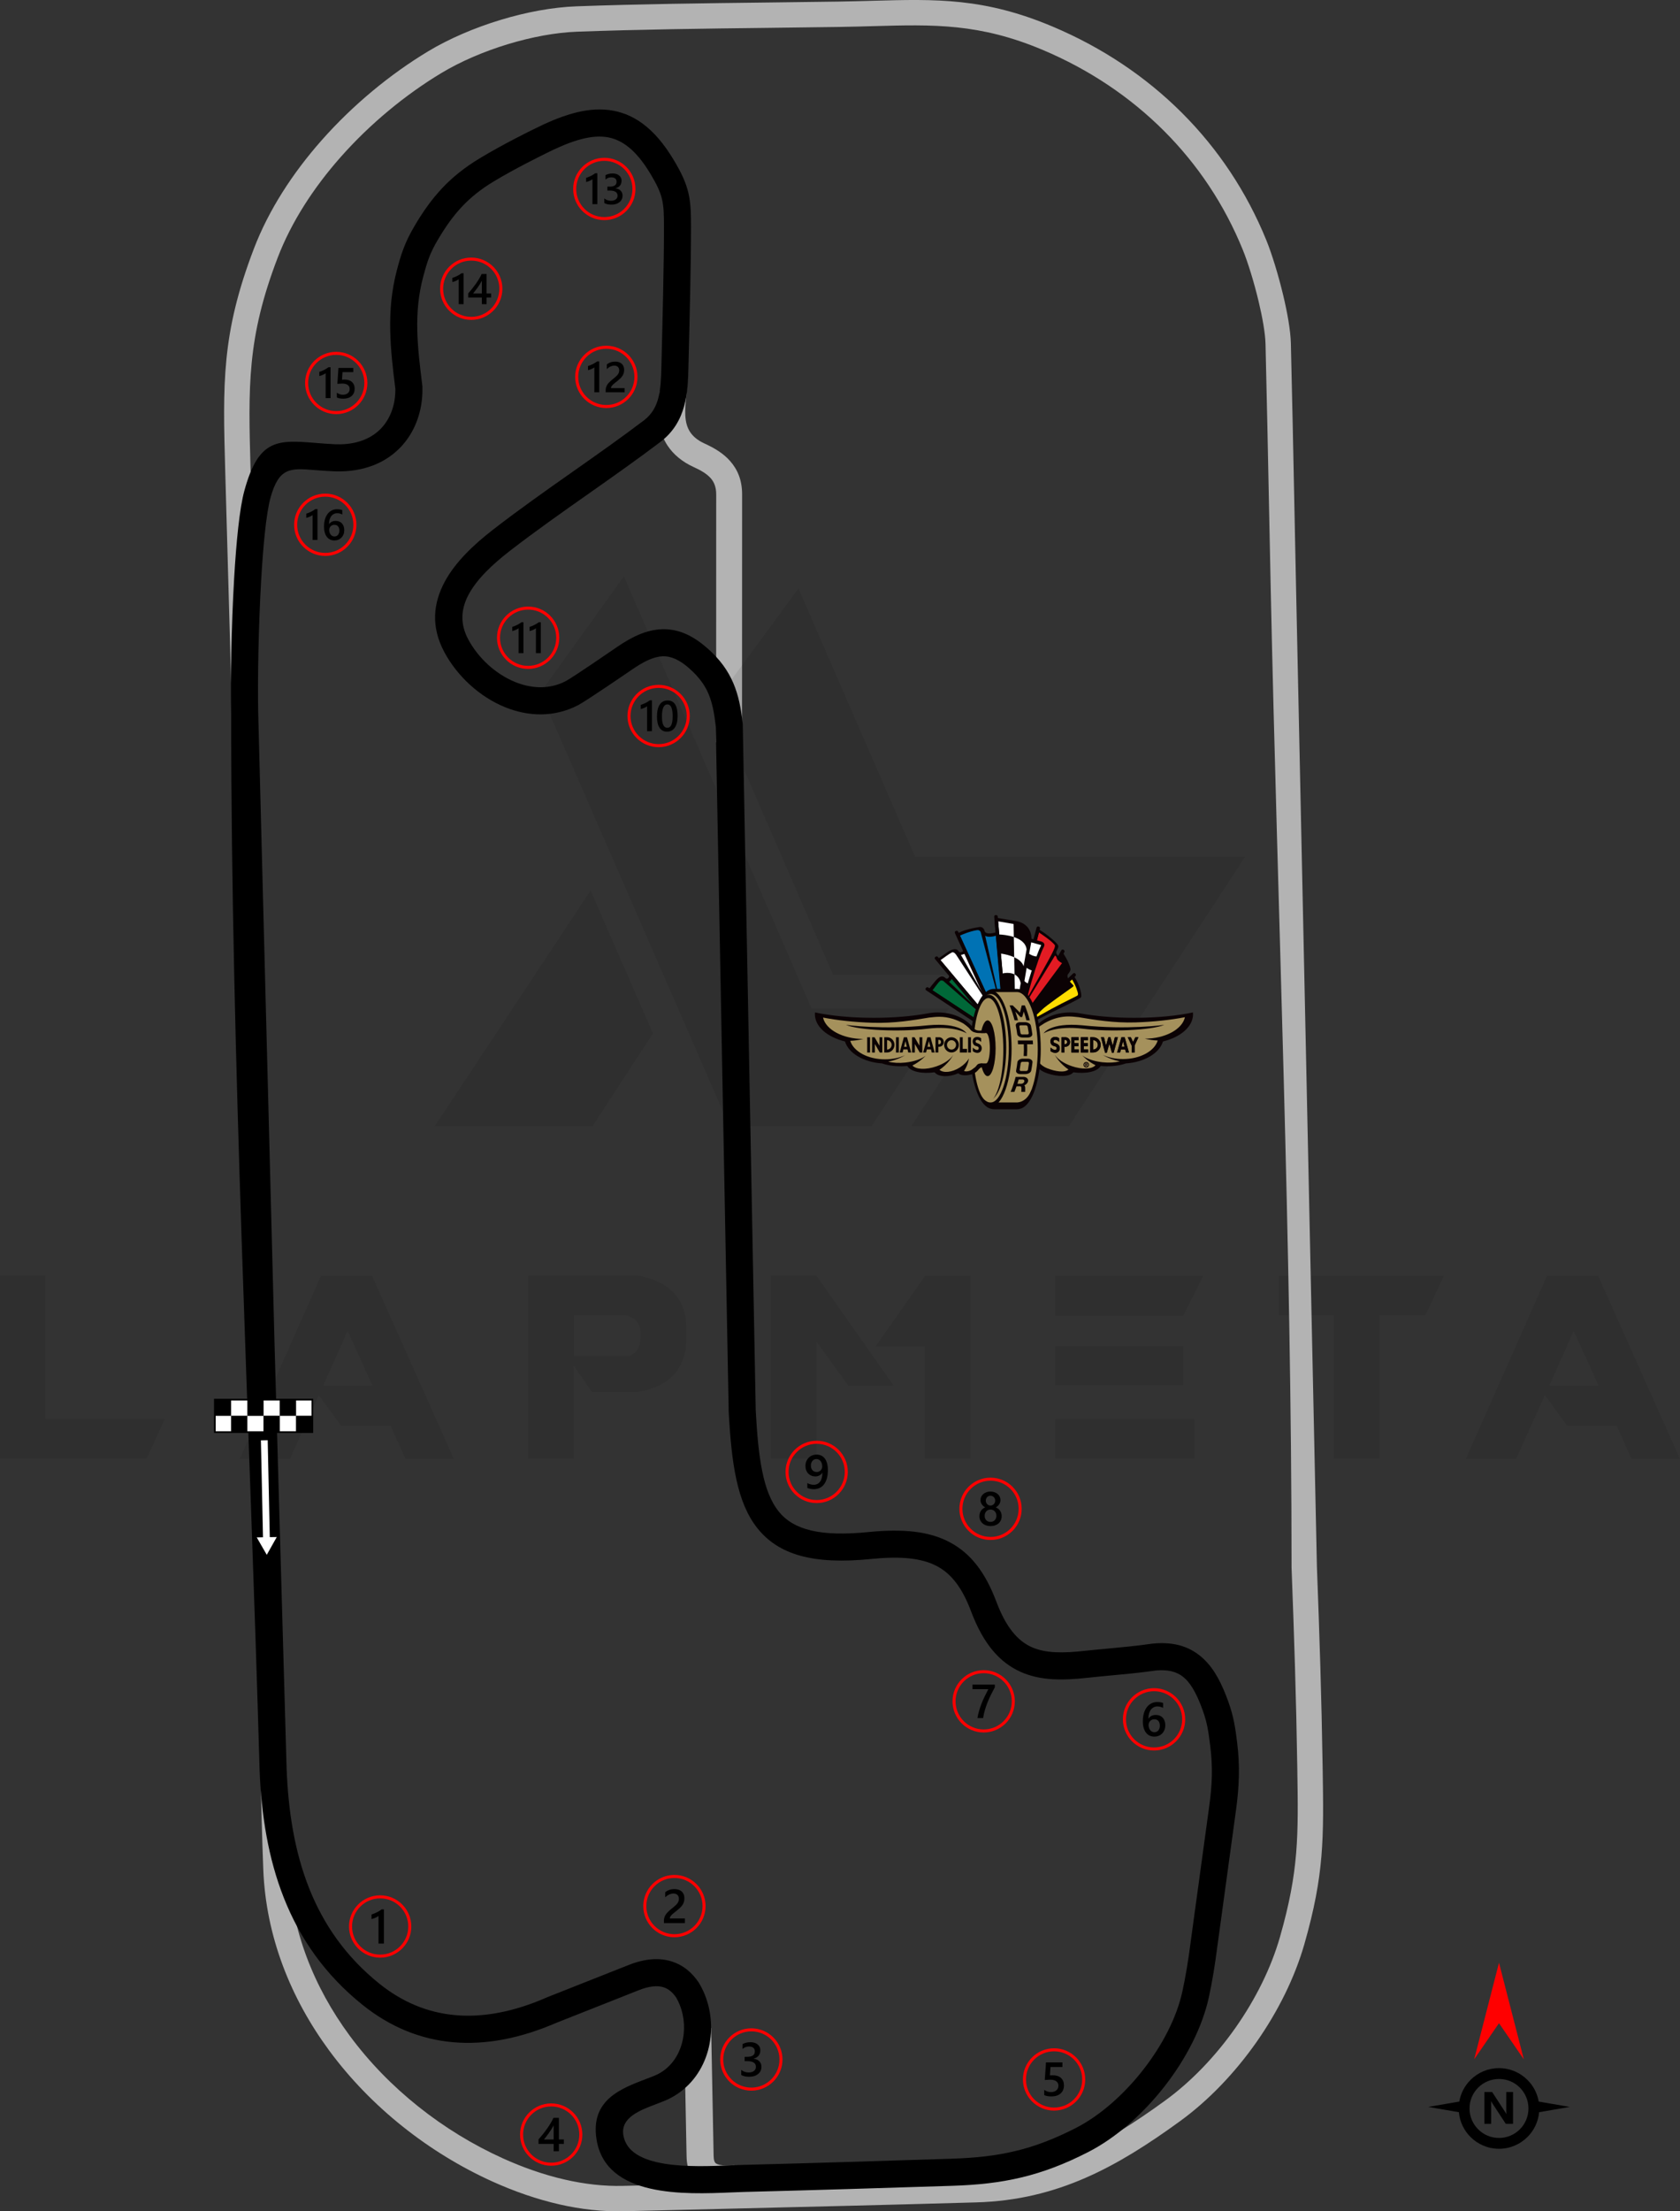 <?xml version="1.0" encoding="UTF-8"?>
<!DOCTYPE svg PUBLIC "-//W3C//DTD SVG 1.1//EN" "http://www.w3.org/Graphics/SVG/1.1/DTD/svg11.dtd">
<!-- Creator: CorelDRAW 2021 (64-Bit) -->
<svg xmlns="http://www.w3.org/2000/svg" xml:space="preserve" width="174.658mm" height="229.743mm" version="1.1" style="shape-rendering:geometricPrecision; text-rendering:geometricPrecision; image-rendering:optimizeQuality; fill-rule:evenodd; clip-rule:evenodd"
viewBox="0 0 1952.01 2567.66"
 xmlns:xlink="http://www.w3.org/1999/xlink"
 xmlns:xodm="http://www.corel.com/coreldraw/odm/2003">
 <rect x="0" y="0" width="1952.01" height="2567.66" fill="#333333" stroke="none"/>
 <defs>
  <style type="text/css">
   <![CDATA[
    .fil5 {fill:black}
    .fil1 {fill:#B3B3B3}
    .fil6 {fill:white}
    .fil3 {fill:black;fill-rule:nonzero}
    .fil7 {fill:black;fill-rule:nonzero}
    .fil11 {fill:#006838;fill-rule:nonzero}
    .fil13 {fill:#0072B4;fill-rule:nonzero}
    .fil9 {fill:#0B0204;fill-rule:nonzero}
    .fil15 {fill:#A5915C;fill-rule:nonzero}
    .fil0 {fill:#B3B3B3;fill-rule:nonzero}
    .fil14 {fill:#E21B23;fill-rule:nonzero}
    .fil4 {fill:red;fill-rule:nonzero}
    .fil10 {fill:#FFDD00;fill-rule:nonzero}
    .fil12 {fill:white;fill-rule:nonzero}
    .fil8 {fill:white;fill-rule:nonzero}
    .fil2 {fill:black;fill-opacity:0.071}
   ]]>
  </style>
 </defs>
 <g id="Layer_x0020_1">
  <path class="fil0" d="M826.3 2354.88l2.86 148.36c0.09,4.94 1.06,7.81 2.91,8.93 3.69,2.24 10.79,2.73 21.1,1.88l2.59 31.42c-16.82,1.39 -30.03,-0.41 -39.95,-6.44 -11.76,-7.14 -17.74,-18.54 -18.07,-35.3l-2.86 -148.36 31.42 -0.49z"/>
  <path class="fil1" d="M848.32 535.32c-7.97,-9.01 -18.34,-15.14 -29.64,-20.29 -33.24,-15.14 -19.97,-44.33 -19.57,-80.69 -7.51,3.36 -18.4,19.32 -24.89,25.41 -3.1,2.91 -4.54,-8.84 -7.65,-5.17l-1.56 26.06c0.08,11.42 2.5,22.25 7.77,32.01 0.93,1.72 1.95,3.41 3.06,5.06 6.74,10.02 16.65,18.47 30.32,24.7 7.96,3.62 14.99,7.65 19.61,12.86 3.96,4.47 6.4,10.41 6.4,18.77l-0.07 241.01 -0.01 46.78c1.24,1.35 2.48,2.5 3.72,3.45 3.65,2.8 7.17,5.21 10.56,7.26 5.58,3.36 10.84,5.72 15.8,7.2l0.09 -305.7c0,-16.63 -5.32,-28.97 -13.95,-38.71z"/>
  <path class="fil2" d="M-0 1693.7l0 -212.67 52.81 0 0 166.54 138.73 0 -21.13 46.12 -170.41 0zm627.78 -889.39l219.71 503.5 165.13 0 89.78 -136.97 -159.5 0 -217.95 -501.73 -97.18 135.2zm299.99 -121.12l135.56 311.6 383.43 0 -204.57 312.66 -183.09 0 0 -0.35 114.78 -175.34 -205.98 0 -137.32 -316.18 97.18 -132.39zm-169.01 516.88l-70.42 107.74 -183.09 0 0 -0.35 180.98 -273.58 72.53 166.19zm-231.33 493.99l-56.33 0 -17.25 -38.38 -57.39 0 -26.06 -35.56 -33.45 73.94 -58.45 0 94.36 -212.67 59.5 0 95.07 212.67zm-94.71 -85.21l-28.87 -63.38 -28.17 63.38 57.04 0zm234.14 -34.5l64.08 0c9.15,-2.82 13.73,-11.27 13.38,-25.35 0,-11.62 -5.63,-19.01 -17.6,-21.83l-59.86 0 0 47.18zm21.13 42.25l-21.48 -30.98 0 108.09 -52.81 0 0 -212.67 127.11 0c37.32,6.69 56.33,26.76 56.69,60.91l0 12.68c-0.35,34.5 -19.01,55.28 -55.98,61.62l-53.52 -0 0 0.35zm350.34 -7.75l-52.81 0 -36.62 -50.7 -0 135.56 -53.17 0 0 -212.67 52.81 0 89.79 127.81zm36.62 -127.46l52.81 0 0 212.31 -53.17 0 0 -130.27 -57.39 0 57.74 -82.04zm312.66 166.19l0 46.12 -161.61 0 0 -46.12 161.61 0zm-12.67 -84.5l0 45.42 -148.94 0 0 -45.42 148.94 0zm23.24 -81.69l-23.24 46.48 -148.94 0 0 -46.48 172.17 0zm151.4 45.77l-63.73 0 0 -45.77 191.89 0 -21.48 45.77 -53.17 0 0 166.54 -53.17 0 0 -166.54 -0.35 0zm402.45 166.89l-56.34 0 -17.25 -38.38 -57.39 0 -26.06 -35.56 -33.45 73.94 -58.45 0 94.36 -212.67 59.5 0 95.07 212.67zm-94.71 -85.21l-28.87 -63.38 -28.17 63.38 57.04 0z"/>
  <path class="fil0" d="M313.86 1445.59c2.62,93.91 5.59,188.56 8.56,283.21 2.96,94.27 5.91,188.54 8.56,283.56 0.47,17.04 0.9,34.72 1.33,52.43 0.84,34.86 1.68,69.81 3.07,105.03 2.82,71.45 29.43,137.66 70.9,193.86 45.42,61.55 108.67,111.13 178.14,142.53 23.09,10.43 47.48,19.08 72.31,24.72 22.27,5.06 44.93,7.75 67.34,7.19 38.27,-0.94 76.55,-1.86 114.85,-2.77 98.1,-2.35 196.25,-4.69 294.74,-7.51 43.05,-1.23 80.43,-10.65 115.6,-25.97 35.58,-15.49 69.23,-37.19 104.3,-62.64 30.46,-22.1 58.79,-51.7 82.1,-84.88 23.16,-32.96 41.29,-69.34 51.57,-105.3 21.98,-76.94 21.35,-117.1 20.13,-195.02l-0.06 -3.67c-0.59,-38.01 -1.51,-76.43 -2.65,-115.04 -1.13,-38.09 -2.48,-76.56 -3.97,-115.14 0,-374.22 -16.24,-762.13 -24.22,-1136.88 -0.68,-32.06 -1.33,-64.14 -1.98,-96.22 -1.26,-62.49 -2.52,-124.99 -4.06,-187.86 -0.31,-12.47 -3.61,-30.87 -8.13,-49.75 -5.32,-22.17 -12.33,-44.81 -18.21,-59.27 -21.43,-52.77 -52.63,-99.23 -91.52,-138.12 -39.68,-39.68 -87.3,-71.45 -140.66,-93.98 -73.89,-31.19 -126.97,-29.71 -197.57,-27.74 -12.31,0.34 -25.15,0.7 -39.36,0.92 -27.13,0.41 -54.43,0.73 -81.81,1.06 -74.08,0.87 -148.73,1.76 -222.36,4.44 -25.19,0.92 -53.39,6.22 -80.84,14.56 -27.97,8.5 -55.1,20.18 -77.39,33.62 -41.62,25.08 -82.5,58.68 -116.82,97.49 -31.38,35.48 -57.28,75.33 -73.2,116.98 -35.68,93.33 -34.12,149.11 -31.39,246.98 8.43,299.89 16.49,599.23 22.7,899.17zm-20.9 284.14c-2.95,-94.19 -5.91,-188.39 -8.56,-283.33l-7.04 -340.31c-5.22,-186.29 -10.42,-372.58 -15.66,-558.87 -2.84,-101.72 -4.46,-159.69 33.23,-258.3 17.19,-44.98 45.05,-87.89 78.75,-125.99 36.43,-41.2 79.69,-76.78 123.63,-103.26 24.17,-14.57 53.64,-27.25 84.09,-36.5 29.81,-9.06 60.62,-14.82 88.35,-15.83 73.3,-2.67 148.45,-3.56 223.05,-4.44 27.38,-0.32 54.68,-0.65 81.81,-1.06 13.2,-0.2 26.32,-0.57 38.9,-0.92 74.23,-2.07 130.04,-3.63 209.82,30.05 57.06,24.09 107.88,57.97 150.13,100.22 41.62,41.61 75.01,91.37 97.99,147.94 6.24,15.36 13.74,39.62 19.48,63.55 4.95,20.67 8.58,41.23 8.94,55.87 1.53,62.34 2.8,125.16 4.06,187.97 0.65,32.08 1.29,64.16 1.98,96.22l24.22 1136.41c1.47,38.11 2.82,76.55 3.97,115.37 1.13,38.27 2.05,76.76 2.65,115.44l0.06 3.61c1.27,80.99 1.92,122.74 -21.17,203.57 -11.18,39.13 -30.82,78.58 -55.84,114.2 -25.15,35.78 -55.82,67.8 -88.92,91.81 -36.5,26.49 -71.8,49.19 -109.85,65.76 -38.45,16.74 -79.37,27.04 -126.57,28.39 -97.89,2.8 -196.4,5.15 -294.85,7.51 -38.29,0.92 -76.58,1.83 -114.85,2.77 -24.99,0.62 -50.04,-2.33 -74.5,-7.89 -27.04,-6.14 -53.31,-15.42 -77.97,-26.56 -73.82,-33.36 -141.17,-86.23 -189.69,-152 -44.83,-60.76 -73.61,-132.52 -76.68,-210.15 -1.36,-34.51 -2.22,-70.05 -3.07,-105.49 -0.41,-17.29 -0.83,-34.56 -1.33,-52.31 -2.62,-93.99 -5.59,-188.72 -8.56,-283.45z"/>
  <path class="fil3" d="M319.03 1562.18l13.97 491.01c1.86,49.41 9.22,96.54 26.09,139.1 16.65,42.01 42.65,79.8 81.93,111.25 26.24,21.01 55.75,33.56 88.44,36.37 31.93,2.75 67.1,-3.68 105.49,-20.43l0.49 -0.25 94.34 -37.32c20.15,-8.12 36.65,-8.67 50.18,-4.53 14.26,4.37 24.52,13.62 31.96,24.74l0.43 0.74c2.61,4.39 4.84,8.92 6.68,13.53 8.18,20.47 9.37,43.62 3.62,64.56 -5.89,21.45 -19.03,40.73 -39.37,52.84 -3.84,2.29 -7.89,4.3 -12.13,5.99 -4.18,1.67 -6.45,2.53 -8.75,3.4 -19.14,7.25 -41.27,15.64 -38.16,35.79 6.2,40.24 80.33,37.15 124.5,35.3 5.3,-0.22 10.21,-0.43 15.35,-0.55 39.96,-1 80.24,-2.14 120.69,-3.36 39.27,-1.18 79.94,-2.47 120.7,-3.77 27.51,-0.87 51.18,-3.38 74.11,-8.86 22.85,-5.46 45.29,-13.95 70.47,-26.83 28.08,-14.36 55.86,-38.91 78.34,-67.72 22.07,-28.29 38.8,-60.45 45.43,-90.83 1.95,-8.93 3.65,-17.9 5.12,-26.74 1.77,-10.63 3.24,-20.77 4.44,-30.25l0 -0.12 21.62 -157.88c1.7,-12.44 2.79,-23.9 3.04,-35.21 0.25,-11.13 -0.32,-22.57 -1.91,-35.26 -0.96,-7.69 -1.85,-14.45 -3.11,-20.85 -1.27,-6.43 -2.91,-12.7 -5.36,-19.49 -5.8,-16.1 -12.08,-29.43 -20.83,-37.61 -7.56,-7.07 -18.02,-10.65 -33.51,-9.28 -18.77,2.69 -35.93,4.27 -52.76,5.82 -8.17,0.75 -16.25,1.5 -27.09,2.69 -29.28,3.23 -55.02,3.38 -78.04,-7.08 -23.57,-10.71 -42.68,-31.64 -57.16,-70.11 -9.91,-26.33 -22.22,-43.2 -39.49,-52.38 -17.97,-9.55 -42.4,-11.76 -75.88,-8.46 -68.61,7.04 -108.53,-5.05 -132.96,-35.76 -23.44,-29.47 -30.02,-74.31 -33.27,-135.15l-15.03 -795.73c-1.65,-14.91 -3.93,-27.21 -8.44,-37.84 -4.34,-10.22 -11.09,-19.54 -21.96,-29.2l0.03 -0.03c-11.67,-10.35 -21.67,-14.71 -31.27,-14.38 -10.28,0.35 -21.66,5.84 -35.07,15.01l-0.01 -0.01c-2.09,1.44 -53.38,36.62 -62.97,41.62 -27.98,14.61 -58.16,13.46 -85.26,2.43 -29.41,-11.97 -55.3,-35.86 -70.27,-63.59 -16.09,-29.81 -13.07,-57.26 0.41,-82.22 12.3,-22.76 33.44,-42.78 56.02,-60.28 30.33,-23.5 61.87,-45.68 93.47,-67.9 27.59,-19.4 55.22,-38.83 81.82,-58.97 9.08,-6.88 13.91,-15.6 16.55,-25.23 3.01,-11.02 3.47,-23.91 3.76,-36.84l0.4 -16.26c0.86,-34.09 2.63,-104.37 2.61,-145.9 -0.01,-14.27 -0.22,-23.9 -2.3,-32.7 -1.99,-8.45 -6.02,-17.08 -13.76,-29.9 -16.64,-27.58 -33.5,-40.06 -51.92,-42.31 -19.68,-2.41 -42.95,5.85 -70.39,19.69l-0.18 0.12c-0.1,0.05 -34.1,16.62 -59.49,32 -14.67,8.88 -26.4,18.25 -36.64,29.11 -10.3,10.92 -19.23,23.53 -28.25,38.84l-0.03 -0.02c-4.71,7.99 -7.85,14.67 -10.31,21.2 -2.44,6.47 -4.32,13.26 -6.45,21.23 -5.66,21.13 -7.33,41.45 -6.93,61.86 0.41,20.56 3.06,42.32 5.91,65.16l0.03 0.25 0.03 1.29c0.06,2.48 0.04,4.87 -0.05,7.16 -0.95,23.28 -9.25,45.45 -25.06,62.12 -15.8,16.66 -38.78,27.59 -68.96,28.31 -2.94,0.07 -5.87,0.05 -8.76,-0.07 -9.38,-0.38 -16.45,-0.95 -22.91,-1.47 -27.51,-2.21 -41.07,-3.29 -50.82,32.34 -4.84,17.71 -8.37,54.13 -10.75,94.86 -3.26,55.97 -4.24,119.08 -3.49,154.15l19.03 735.06zm-17.44 491.99c-11.48,-403.59 -33.01,-825.45 -33.01,-1226.37 -0.78,-35.93 0.2,-100.14 3.48,-156.55 2.48,-42.55 6.34,-81.21 11.86,-101.39 16.65,-60.87 38.75,-59.1 83.59,-55.5 7.06,0.57 14.8,1.19 21.68,1.47 2.41,0.1 4.67,0.12 6.79,0.07 20.99,-0.5 36.56,-7.67 46.91,-18.57 10.34,-10.9 15.79,-25.79 16.43,-41.67 0.05,-1.37 0.08,-2.7 0.07,-3.99 -2.87,-23.01 -5.53,-45.01 -5.99,-68.02 -0.46,-23.28 1.46,-46.47 7.91,-70.61 2.31,-8.62 4.39,-16.09 7.44,-24.18 3.02,-8.02 6.88,-16.22 12.68,-26.05l0 -0.06c10.14,-17.21 20.37,-31.59 32.44,-44.38 12.13,-12.85 25.98,-23.92 43.3,-34.4 27.79,-16.83 61.86,-33.43 61.96,-33.48l0.01 0.02c32.6,-16.42 61.24,-26.09 88.18,-22.79 28.26,3.46 52.79,20.41 75.08,57.34 9.53,15.78 14.63,27.01 17.46,39.02 2.74,11.65 3.03,23.09 3.04,39.85 0.02,42.25 -1.75,112.55 -2.61,146.64l-0.4 16.13c-0.33,14.94 -0.89,29.94 -4.87,44.48 -4.35,15.93 -12.48,30.45 -27.88,42.11 -26.75,20.25 -54.74,39.94 -82.68,59.59 -31.63,22.24 -63.2,44.44 -92.36,67.04 -19.59,15.18 -37.7,32.11 -47.52,50.3 -8.64,15.99 -10.62,33.5 -0.41,52.4 11.62,21.53 31.65,40.05 54.38,49.29 19.11,7.78 40.02,8.78 58.89,-1.07 7.98,-4.17 59.56,-39.6 59.71,-39.7l0.06 -0.06c18.12,-12.39 34.63,-19.86 51.82,-20.43 17.86,-0.6 34.92,6.14 53.11,22.3l0.06 0c14.5,12.88 23.74,25.86 29.97,40.53 6.01,14.16 8.86,29.24 10.82,47.09l0.04 0.38 15.06 796.7c2.93,54.66 8.29,94.27 26.5,117.16 17.23,21.65 48.67,29.84 105.12,24.06l0.06 0c39.86,-3.94 69.95,-0.78 93.8,11.9 24.57,13.06 41.42,35.29 54.16,69.14 11.16,29.65 24.65,45.21 40.65,52.49 16.56,7.53 37.38,7.16 61.65,4.49 7.7,-0.85 17.65,-1.77 27.7,-2.69 15.79,-1.46 31.9,-2.94 51.16,-5.69l0.74 -0.06c25.95,-2.54 44.39,4.26 58.64,17.59 13.18,12.33 21.65,29.64 28.96,49.93 3.19,8.85 5.22,16.51 6.71,24.05 1.5,7.58 2.46,14.87 3.48,23.07 1.72,13.74 2.32,26.65 2.03,39.7 -0.29,12.86 -1.46,25.43 -3.29,38.78l-21.62 157.88 -0.02 -0c-1.36,10.71 -2.87,21.34 -4.54,31.36 -1.63,9.76 -3.42,19.28 -5.37,28.22 -7.64,34.99 -26.58,71.62 -51.47,103.52 -25.14,32.22 -56.61,59.88 -88.82,76.35 -27.47,14.05 -52.15,23.36 -77.49,29.42 -25.27,6.04 -50.89,8.79 -80.39,9.72 -39.72,1.27 -79.59,2.53 -120.82,3.77 -40.07,1.2 -80.3,2.34 -120.81,3.36 -3.9,0.1 -9.16,0.32 -14.86,0.55 -54.67,2.28 -146.42,6.11 -156.9,-61.92 -6.99,-45.32 27.99,-58.57 58.24,-70.04 3.51,-1.33 6.97,-2.64 8.26,-3.16 2.77,-1.11 5.34,-2.37 7.69,-3.78 12.86,-7.65 21.23,-20.11 25.08,-34.11 3.99,-14.51 3.16,-30.54 -2.51,-44.72 -1.16,-2.91 -2.51,-5.71 -4.03,-8.35 -3.78,-5.65 -8.65,-10.24 -14.96,-12.18 -7.01,-2.15 -16.51,-1.47 -29.35,3.73l-0.12 0.06 -94.34 37.32 -0.01 -0.03c-43.26,18.8 -83.33,25.98 -120.14,22.81 -39.07,-3.37 -74.24,-18.29 -105.44,-43.27 -43.94,-35.18 -72.99,-77.36 -91.54,-124.19 -18.34,-46.28 -26.33,-96.87 -28.3,-149.57l0 -0.12z"/>
  <g id="_1436713316640">
   <path class="fil4" d="M1142.94 1939.3c9.99,0 19.03,4.05 25.58,10.6 6.54,6.55 10.6,15.59 10.6,25.58 0,9.99 -4.05,19.03 -10.6,25.58 -6.55,6.54 -15.59,10.6 -25.58,10.6 -9.99,0 -19.04,-4.05 -25.58,-10.6 -6.54,-6.55 -10.6,-15.59 -10.6,-25.58 0,-9.99 4.05,-19.04 10.6,-25.58 6.54,-6.54 15.59,-10.6 25.58,-10.6zm23.1 13.08c-5.91,-5.91 -14.08,-9.57 -23.1,-9.57 -9.02,0 -17.19,3.66 -23.1,9.57 -5.91,5.91 -9.57,14.08 -9.57,23.1 0,9.02 3.66,17.19 9.57,23.1 5.91,5.91 14.08,9.57 23.1,9.57 9.02,0 17.19,-3.66 23.1,-9.57 5.91,-5.91 9.57,-14.08 9.57,-23.1 0,-9.02 -3.66,-17.19 -9.57,-23.1z"/>
   <path class="fil5" d="M1155.91 1959.2c-1.63,2.98 -3.16,5.93 -4.6,8.84 -1.45,2.92 -2.75,5.84 -3.93,8.79 -1.17,2.94 -2.19,5.91 -3.06,8.89 -0.87,3 -1.53,6.05 -2.01,9.17l-6.58 0c0.43,-2.78 1.05,-5.55 1.86,-8.33 0.8,-2.77 1.75,-5.54 2.83,-8.31 1.08,-2.77 2.29,-5.56 3.64,-8.36 1.34,-2.8 2.77,-5.63 4.29,-8.48l-18.39 0 0 -5.36 25.95 0 0 3.14z"/>
  </g>
  <g id="_1436713317456">
   <path class="fil4" d="M1340.91 1960.22c9.99,0 19.03,4.05 25.58,10.6 6.54,6.55 10.6,15.59 10.6,25.58 0,9.99 -4.05,19.03 -10.6,25.58 -6.54,6.54 -15.59,10.6 -25.58,10.6 -9.99,0 -19.03,-4.05 -25.58,-10.6 -6.54,-6.54 -10.6,-15.59 -10.6,-25.58 0,-9.99 4.05,-19.03 10.6,-25.58 6.55,-6.55 15.59,-10.6 25.58,-10.6zm23.1 13.08c-5.91,-5.91 -14.08,-9.57 -23.1,-9.57 -9.02,0 -17.19,3.66 -23.09,9.57 -5.91,5.91 -9.57,14.08 -9.57,23.1 0,9.02 3.66,17.19 9.57,23.1 5.91,5.91 14.08,9.57 23.09,9.57 9.02,0 17.19,-3.66 23.1,-9.57 5.91,-5.91 9.57,-14.08 9.57,-23.1 0,-9.02 -3.66,-17.19 -9.57,-23.1z"/>
   <path class="fil5" d="M1353.95 2003.32c0,1.95 -0.32,3.73 -0.96,5.34 -0.64,1.6 -1.53,2.99 -2.66,4.15 -1.14,1.17 -2.49,2.07 -4.05,2.71 -1.56,0.65 -3.25,0.96 -5.08,0.96 -1.95,0 -3.75,-0.38 -5.37,-1.14 -1.64,-0.76 -3.04,-1.89 -4.22,-3.38 -1.18,-1.5 -2.1,-3.36 -2.75,-5.59 -0.65,-2.23 -0.97,-4.82 -0.97,-7.76 0,-3.6 0.42,-6.79 1.29,-9.57 0.86,-2.77 2.03,-5.1 3.53,-6.98 1.5,-1.89 3.26,-3.31 5.29,-4.28 2.02,-0.98 4.21,-1.47 6.55,-1.47 1.46,0 2.79,0.1 3.99,0.31 1.2,0.19 2.16,0.47 2.89,0.81l0 5.66c-0.93,-0.47 -1.91,-0.87 -2.96,-1.19 -1.04,-0.33 -2.24,-0.49 -3.59,-0.49 -1.52,0 -2.92,0.31 -4.2,0.92 -1.28,0.61 -2.39,1.51 -3.32,2.69 -0.93,1.18 -1.66,2.65 -2.2,4.39 -0.53,1.74 -0.8,3.75 -0.82,6.03l0.17 0c0.83,-1.29 1.95,-2.29 3.37,-3.03 1.42,-0.74 3.09,-1.11 5,-1.11 1.7,0 3.23,0.27 4.59,0.82 1.36,0.55 2.52,1.34 3.48,2.38 0.97,1.04 1.72,2.3 2.24,3.79 0.53,1.49 0.79,3.16 0.79,5.02zm-6.33 0.52c0,-1.12 -0.14,-2.13 -0.4,-3.06 -0.26,-0.92 -0.65,-1.71 -1.19,-2.37 -0.53,-0.66 -1.2,-1.17 -2.01,-1.53 -0.79,-0.36 -1.75,-0.54 -2.83,-0.54 -1.08,0 -2.03,0.19 -2.86,0.58 -0.82,0.39 -1.51,0.9 -2.07,1.53 -0.56,0.63 -0.98,1.36 -1.26,2.16 -0.28,0.81 -0.43,1.65 -0.43,2.5 0,0.92 0.14,1.87 0.4,2.83 0.26,0.97 0.67,1.85 1.2,2.64 0.55,0.8 1.24,1.44 2.07,1.96 0.84,0.52 1.84,0.78 3,0.78 1.03,0 1.94,-0.19 2.74,-0.57 0.79,-0.38 1.46,-0.91 1.99,-1.57 0.54,-0.67 0.94,-1.46 1.22,-2.37 0.28,-0.91 0.43,-1.9 0.43,-2.97z"/>
  </g>
  <g id="_1436713315488">
   <path class="fil4" d="M1224.75 2378.35c9.99,0 19.03,4.05 25.58,10.6 6.55,6.55 10.6,15.59 10.6,25.58 0,9.99 -4.05,19.03 -10.6,25.58 -6.54,6.54 -15.59,10.6 -25.58,10.6 -9.99,0 -19.03,-4.05 -25.58,-10.6 -6.54,-6.55 -10.6,-15.59 -10.6,-25.58 0,-9.99 4.05,-19.03 10.6,-25.58 6.54,-6.54 15.59,-10.6 25.58,-10.6zm23.1 13.08c-5.91,-5.91 -14.08,-9.56 -23.1,-9.56 -9.02,0 -17.19,3.65 -23.09,9.56 -5.91,5.91 -9.57,14.08 -9.57,23.1 0,9.02 3.66,17.19 9.57,23.1 5.91,5.91 14.08,9.57 23.09,9.57 9.02,0 17.19,-3.66 23.1,-9.57 5.91,-5.91 9.57,-14.08 9.57,-23.1 0,-9.02 -3.66,-17.19 -9.57,-23.1z"/>
   <path class="fil5" d="M1213.28 2432.69l0 -6.04c2.55,1.72 5.13,2.57 7.75,2.57 2.63,0 4.76,-0.66 6.36,-2.02 1.61,-1.34 2.41,-3.13 2.41,-5.38 0,-2.2 -0.81,-3.91 -2.45,-5.14 -1.64,-1.23 -3.97,-1.84 -7.02,-1.84 -1.05,0 -3.17,0.1 -6.37,0.32l1.39 -20.42 19.12 0 0 5.36 -13.89 0 -0.65 9.72c1.25,-0.07 2.37,-0.11 3.38,-0.11 4.12,0 7.3,1.05 9.55,3.17 2.25,2.11 3.37,5 3.37,8.66 0,3.84 -1.29,6.93 -3.86,9.25 -2.57,2.32 -6.11,3.48 -10.6,3.48 -3.79,0 -6.62,-0.53 -8.48,-1.6z"/>
  </g>
  <g id="_1436713316016">
   <path class="fil4" d="M872.99 2355.18c9.99,0 19.03,4.05 25.58,10.6 6.54,6.55 10.6,15.59 10.6,25.58 0,9.99 -4.05,19.03 -10.6,25.58 -6.54,6.54 -15.59,10.6 -25.58,10.6 -9.99,0 -19.03,-4.05 -25.58,-10.6 -6.55,-6.54 -10.6,-15.59 -10.6,-25.58 0,-9.99 4.05,-19.03 10.6,-25.58 6.54,-6.54 15.59,-10.6 25.58,-10.6zm23.1 13.08c-5.91,-5.91 -14.08,-9.57 -23.1,-9.57 -9.02,0 -17.18,3.66 -23.09,9.57 -5.91,5.91 -9.57,14.08 -9.57,23.1 0,9.02 3.66,17.19 9.57,23.1 5.91,5.91 14.08,9.57 23.09,9.57 9.02,0 17.19,-3.66 23.1,-9.57 5.91,-5.91 9.57,-14.08 9.57,-23.1 0,-9.02 -3.66,-17.19 -9.57,-23.1z"/>
   <path class="fil5" d="M861.25 2409.35l0 -5.91c2.53,2.01 5.38,3 8.56,3 2.58,0 4.65,-0.58 6.19,-1.76 1.54,-1.17 2.31,-2.76 2.31,-4.77 0,-4.4 -3.37,-6.61 -10.1,-6.61l-3.01 0 0 -5.04 2.88 0c5.97,0 8.96,-2.07 8.96,-6.22 0,-3.83 -2.33,-5.74 -6.98,-5.74 -2.61,0 -5.05,0.93 -7.34,2.79l0 -5.57c2.64,-1.48 5.75,-2.23 9.34,-2.23 3.45,0 6.21,0.87 8.29,2.61 2.07,1.73 3.11,3.95 3.11,6.66 0,5.11 -2.61,8.4 -7.8,9.86l0 0.11c2.8,0.27 5.01,1.25 6.64,2.93 1.63,1.69 2.43,3.8 2.43,6.32 0,3.48 -1.3,6.3 -3.92,8.44 -2.62,2.15 -6.07,3.21 -10.35,3.21 -3.85,0 -6.91,-0.69 -9.21,-2.08z"/>
  </g>
  <g id="_1436713316064">
   <path class="fil4" d="M640.45 2442.37c9.99,0 19.03,4.05 25.58,10.6 6.54,6.54 10.6,15.59 10.6,25.58 0,9.99 -4.05,19.03 -10.6,25.58 -6.55,6.54 -15.59,10.6 -25.58,10.6 -9.99,0 -19.03,-4.05 -25.58,-10.6 -6.54,-6.54 -10.6,-15.59 -10.6,-25.58 0,-9.99 4.05,-19.03 10.6,-25.58 6.55,-6.54 15.59,-10.6 25.58,-10.6zm23.09 13.08c-5.91,-5.91 -14.08,-9.57 -23.09,-9.57 -9.02,0 -17.19,3.66 -23.1,9.57 -5.91,5.91 -9.57,14.08 -9.57,23.1 0,9.02 3.66,17.19 9.57,23.1 5.91,5.91 14.08,9.57 23.1,9.57 9.02,0 17.18,-3.66 23.09,-9.57 5.91,-5.91 9.57,-14.08 9.57,-23.1 0,-9.02 -3.66,-17.19 -9.57,-23.1z"/>
   <path class="fil5" d="M649.4 2459.13l0 25.08 5.77 0 0 5.22 -5.77 0 0 8.53 -6.09 0 0 -8.53 -17.58 0 0 -5.28c1.59,-1.79 3.22,-3.73 4.89,-5.82 1.67,-2.08 3.28,-4.21 4.83,-6.39 1.54,-2.17 2.97,-4.35 4.29,-6.53 1.32,-2.19 2.43,-4.28 3.33,-6.29l6.34 0zm-6.09 25.08l0 -16.31c-1.97,3.54 -3.92,6.63 -5.84,9.26 -1.92,2.64 -3.72,4.98 -5.4,7.04l11.24 0z"/>
  </g>
  <g id="_1436713317408">
   <path class="fil4" d="M1150.91 1715.78c9.99,0 19.03,4.05 25.58,10.6 6.54,6.54 10.6,15.59 10.6,25.58 0,9.99 -4.05,19.03 -10.6,25.58 -6.55,6.54 -15.59,10.6 -25.58,10.6 -9.99,0 -19.03,-4.05 -25.58,-10.6 -6.54,-6.54 -10.6,-15.59 -10.6,-25.58 0,-9.99 4.05,-19.03 10.6,-25.58 6.55,-6.54 15.59,-10.6 25.58,-10.6zm23.1 13.08c-5.91,-5.91 -14.08,-9.57 -23.1,-9.57 -9.02,0 -17.18,3.66 -23.09,9.57 -5.91,5.91 -9.57,14.08 -9.57,23.1 0,9.02 3.66,17.19 9.57,23.1 5.91,5.91 14.08,9.57 23.09,9.57 9.02,0 17.19,-3.66 23.1,-9.57 5.91,-5.91 9.57,-14.08 9.57,-23.1 0,-9.02 -3.66,-17.19 -9.57,-23.1z"/>
   <path class="fil5" d="M1137.97 1760.55c0,-1.12 0.14,-2.2 0.42,-3.24 0.28,-1.05 0.7,-2.02 1.26,-2.9 0.56,-0.89 1.27,-1.68 2.12,-2.39 0.85,-0.7 1.84,-1.27 2.98,-1.7 -1.68,-0.94 -3.01,-2.14 -4.01,-3.61 -0.99,-1.48 -1.49,-3.11 -1.49,-4.89 0,-1.43 0.3,-2.74 0.89,-3.96 0.58,-1.21 1.4,-2.26 2.43,-3.14 1.05,-0.89 2.27,-1.57 3.67,-2.07 1.41,-0.5 2.95,-0.75 4.6,-0.75 1.68,0 3.23,0.26 4.65,0.76 1.41,0.51 2.64,1.2 3.68,2.09 1.03,0.89 1.85,1.93 2.42,3.14 0.58,1.21 0.87,2.51 0.87,3.93 0,1.78 -0.5,3.41 -1.49,4.89 -1,1.47 -2.31,2.67 -3.96,3.61 1.12,0.44 2.11,1 2.97,1.69 0.86,0.69 1.57,1.48 2.15,2.37 0.57,0.89 1.01,1.85 1.3,2.9 0.29,1.05 0.43,2.13 0.43,3.27 0,1.7 -0.32,3.25 -0.94,4.66 -0.64,1.4 -1.52,2.62 -2.66,3.61 -1.14,1.01 -2.5,1.78 -4.09,2.35 -1.58,0.56 -3.34,0.83 -5.25,0.83 -1.89,0 -3.63,-0.28 -5.21,-0.83 -1.58,-0.56 -2.94,-1.34 -4.08,-2.35 -1.15,-1 -2.04,-2.21 -2.68,-3.61 -0.65,-1.41 -0.96,-2.96 -0.96,-4.66zm6.12 -0.54c0,1.1 0.16,2.09 0.48,2.98 0.33,0.89 0.79,1.64 1.39,2.25 0.59,0.61 1.31,1.08 2.15,1.4 0.84,0.32 1.77,0.49 2.8,0.49 0.99,0 1.9,-0.17 2.74,-0.5 0.83,-0.33 1.54,-0.81 2.15,-1.43 0.6,-0.63 1.08,-1.38 1.42,-2.26 0.34,-0.87 0.51,-1.85 0.51,-2.93 0,-1 -0.16,-1.93 -0.48,-2.81 -0.33,-0.87 -0.78,-1.64 -1.39,-2.28 -0.59,-0.66 -1.31,-1.17 -2.16,-1.54 -0.84,-0.38 -1.77,-0.57 -2.8,-0.57 -0.97,0 -1.89,0.17 -2.72,0.53 -0.84,0.35 -1.56,0.85 -2.17,1.49 -0.6,0.65 -1.07,1.4 -1.42,2.29 -0.34,0.89 -0.51,1.85 -0.51,2.9zm1.32 -17.55c0,0.81 0.15,1.56 0.43,2.26 0.29,0.69 0.67,1.29 1.16,1.81 0.49,0.52 1.06,0.92 1.72,1.2 0.65,0.3 1.37,0.44 2.12,0.44 0.76,0 1.47,-0.15 2.13,-0.44 0.65,-0.3 1.24,-0.7 1.74,-1.22 0.49,-0.52 0.89,-1.12 1.18,-1.81 0.29,-0.69 0.43,-1.44 0.43,-2.24 0,-0.81 -0.14,-1.57 -0.42,-2.27 -0.29,-0.7 -0.67,-1.31 -1.16,-1.81 -0.49,-0.51 -1.06,-0.91 -1.73,-1.19 -0.68,-0.29 -1.4,-0.43 -2.17,-0.43 -0.81,0 -1.55,0.15 -2.22,0.44 -0.66,0.3 -1.24,0.71 -1.72,1.24 -0.48,0.52 -0.85,1.13 -1.11,1.82 -0.27,0.69 -0.4,1.43 -0.4,2.21z"/>
  </g>
  <g id="_1436713315776">
   <path class="fil4" d="M702.17 183.24c9.99,0 19.03,4.05 25.58,10.6 6.55,6.54 10.6,15.59 10.6,25.58 0,9.99 -4.05,19.03 -10.6,25.58 -6.54,6.55 -15.59,10.6 -25.58,10.6 -9.99,0 -19.03,-4.05 -25.58,-10.6 -6.54,-6.54 -10.6,-15.59 -10.6,-25.58 0,-9.99 4.05,-19.03 10.6,-25.58 6.54,-6.55 15.59,-10.6 25.58,-10.6zm23.09 13.08c-5.91,-5.91 -14.08,-9.57 -23.09,-9.57 -9.02,0 -17.19,3.66 -23.1,9.57 -5.91,5.91 -9.57,14.08 -9.57,23.09 0,9.02 3.66,17.19 9.57,23.1 5.91,5.91 14.08,9.57 23.1,9.57 9.02,0 17.19,-3.66 23.09,-9.57 5.91,-5.91 9.57,-14.08 9.57,-23.1 0,-9.02 -3.66,-17.19 -9.57,-23.09z"/>
   <path class="fil5" d="M694.04 201.2l0 35.83 -5.67 0 0 -28.89c-1.03,0.73 -2.13,1.36 -3.31,1.87 -1.18,0.52 -2.53,0.97 -4.05,1.36l0 -4.84c0.95,-0.31 1.86,-0.63 2.73,-0.98 0.89,-0.34 1.75,-0.73 2.6,-1.15 0.86,-0.43 1.72,-0.9 2.6,-1.42 0.87,-0.53 1.77,-1.12 2.7,-1.79l2.39 0zm8.11 34.54l0 -5.33c2.29,1.81 4.85,2.71 7.72,2.71 2.33,0 4.2,-0.52 5.59,-1.58 1.39,-1.06 2.09,-2.49 2.09,-4.31 0,-3.97 -3.04,-5.96 -9.12,-5.96l-2.71 0 0 -4.55 2.6 0c5.39,0 8.08,-1.87 8.08,-5.61 0,-3.45 -2.1,-5.18 -6.3,-5.18 -2.35,0 -4.55,0.83 -6.62,2.51l0 -5.03c2.38,-1.34 5.19,-2.01 8.43,-2.01 3.11,0 5.61,0.79 7.48,2.35 1.87,1.56 2.81,3.56 2.81,6.01 0,4.61 -2.35,7.58 -7.04,8.9l0 0.1c2.53,0.24 4.52,1.13 5.99,2.64 1.47,1.53 2.2,3.43 2.2,5.71 0,3.15 -1.18,5.69 -3.54,7.62 -2.37,1.94 -5.48,2.9 -9.34,2.9 -3.47,0 -6.24,-0.62 -8.31,-1.88z"/>
  </g>
  <g id="_1436713316304">
   <path class="fil4" d="M390.67 408.52c9.99,0 19.03,4.05 25.58,10.6 6.54,6.55 10.6,15.59 10.6,25.58 0,9.99 -4.05,19.03 -10.6,25.58 -6.54,6.54 -15.59,10.6 -25.58,10.6 -9.99,0 -19.03,-4.05 -25.58,-10.6 -6.55,-6.54 -10.6,-15.59 -10.6,-25.58 0,-9.99 4.05,-19.03 10.6,-25.58 6.54,-6.54 15.59,-10.6 25.58,-10.6zm23.1 13.08c-5.91,-5.91 -14.08,-9.57 -23.1,-9.57 -9.02,0 -17.19,3.66 -23.09,9.57 -5.91,5.91 -9.57,14.08 -9.57,23.1 0,9.02 3.66,17.19 9.57,23.09 5.91,5.91 14.08,9.57 23.09,9.57 9.02,0 17.19,-3.66 23.1,-9.57 5.91,-5.91 9.57,-14.08 9.57,-23.09 0,-9.02 -3.66,-17.19 -9.57,-23.1z"/>
   <path class="fil5" d="M384.06 426.46l0 35.83 -5.67 0 0 -28.89c-1.03,0.73 -2.13,1.36 -3.31,1.87 -1.18,0.52 -2.53,0.97 -4.05,1.36l0 -4.84c0.95,-0.31 1.86,-0.63 2.74,-0.98 0.88,-0.34 1.75,-0.73 2.6,-1.15 0.86,-0.43 1.72,-0.9 2.6,-1.42 0.87,-0.53 1.77,-1.12 2.7,-1.79l2.39 0zm7.31 35.02l0 -5.45c2.3,1.55 4.63,2.32 6.99,2.32 2.38,0 4.3,-0.6 5.74,-1.82 1.45,-1.21 2.18,-2.83 2.18,-4.85 0,-1.98 -0.73,-3.53 -2.21,-4.64 -1.48,-1.11 -3.59,-1.66 -6.34,-1.66 -0.94,0 -2.86,0.09 -5.75,0.29l1.25 -18.43 17.25 0 0 4.84 -12.54 0 -0.58 8.77c1.13,-0.07 2.14,-0.1 3.05,-0.1 3.71,0 6.59,0.95 8.62,2.86 2.03,1.9 3.04,4.51 3.04,7.82 0,3.47 -1.17,6.26 -3.49,8.35 -2.32,2.09 -5.51,3.14 -9.57,3.14 -3.42,0 -5.97,-0.48 -7.65,-1.44z"/>
  </g>
  <g id="_1436713317792">
   <path class="fil4" d="M948.89 1672.93c9.99,0 19.03,4.05 25.58,10.6 6.54,6.55 10.6,15.59 10.6,25.58 0,9.99 -4.05,19.03 -10.6,25.58 -6.54,6.54 -15.59,10.6 -25.58,10.6 -9.99,0 -19.03,-4.05 -25.58,-10.6 -6.54,-6.55 -10.6,-15.59 -10.6,-25.58 0,-9.99 4.05,-19.03 10.6,-25.58 6.54,-6.54 15.59,-10.6 25.58,-10.6zm23.1 13.08c-5.91,-5.91 -14.08,-9.57 -23.1,-9.57 -9.02,0 -17.19,3.66 -23.1,9.57 -5.91,5.91 -9.57,14.08 -9.57,23.1 0,9.02 3.66,17.19 9.57,23.1 5.91,5.91 14.08,9.57 23.1,9.57 9.02,0 17.19,-3.66 23.1,-9.57 5.91,-5.91 9.57,-14.08 9.57,-23.1 0,-9.02 -3.66,-17.18 -9.57,-23.1z"/>
   <path class="fil5" d="M961.9 1706.98c0,3.88 -0.42,7.22 -1.26,10.02 -0.84,2.8 -2,5.1 -3.47,6.9 -1.47,1.8 -3.2,3.13 -5.17,3.99 -1.98,0.86 -4.11,1.28 -6.38,1.28 -0.74,0 -1.49,-0.05 -2.24,-0.13 -0.75,-0.09 -1.46,-0.21 -2.13,-0.35 -0.69,-0.15 -1.29,-0.31 -1.85,-0.48 -0.55,-0.17 -1.01,-0.33 -1.37,-0.5l0 -5.66c0.38,0.23 0.85,0.47 1.41,0.71 0.55,0.25 1.17,0.46 1.82,0.66 0.66,0.18 1.35,0.34 2.06,0.45 0.71,0.12 1.41,0.19 2.07,0.19 1.53,0 2.93,-0.31 4.19,-0.9 1.26,-0.6 2.32,-1.48 3.21,-2.65 0.89,-1.17 1.56,-2.63 2.04,-4.37 0.48,-1.75 0.72,-3.76 0.72,-6.06l-0.11 0c-0.32,0.57 -0.75,1.12 -1.28,1.64 -0.54,0.52 -1.15,0.97 -1.83,1.36 -0.69,0.39 -1.45,0.69 -2.28,0.93 -0.84,0.23 -1.74,0.35 -2.7,0.35 -1.63,0 -3.13,-0.28 -4.54,-0.86 -1.4,-0.56 -2.61,-1.37 -3.64,-2.42 -1.03,-1.04 -1.83,-2.32 -2.42,-3.82 -0.58,-1.5 -0.88,-3.17 -0.88,-5.01 0,-2.02 0.33,-3.85 1,-5.48 0.68,-1.64 1.59,-3.02 2.76,-4.17 1.17,-1.15 2.56,-2.03 4.14,-2.65 1.59,-0.63 3.32,-0.94 5.18,-0.94 1.75,0 3.41,0.33 4.97,0.99 1.56,0.66 2.93,1.71 4.12,3.14 1.18,1.44 2.11,3.29 2.82,5.56 0.69,2.27 1.04,5.03 1.04,8.26zm-6.55 -4.14c0,-1.3 -0.16,-2.49 -0.5,-3.55 -0.33,-1.06 -0.8,-1.98 -1.4,-2.74 -0.59,-0.76 -1.3,-1.35 -2.13,-1.76 -0.81,-0.42 -1.72,-0.63 -2.69,-0.63 -0.87,0 -1.69,0.18 -2.48,0.53 -0.79,0.35 -1.47,0.86 -2.06,1.51 -0.58,0.64 -1.05,1.43 -1.4,2.36 -0.34,0.92 -0.51,1.94 -0.51,3.06 0,1.23 0.17,2.31 0.5,3.24 0.33,0.94 0.79,1.73 1.4,2.38 0.59,0.64 1.31,1.13 2.15,1.46 0.83,0.33 1.76,0.5 2.77,0.5 0.91,0 1.74,-0.17 2.51,-0.5 0.77,-0.33 1.43,-0.79 2.01,-1.36 0.56,-0.56 1.01,-1.24 1.34,-2.01 0.32,-0.78 0.48,-1.61 0.48,-2.49z"/>
  </g>
  <g id="_1436713318992">
   <path class="fil4" d="M765.25 795.21c9.99,0 19.03,4.05 25.58,10.6 6.55,6.55 10.6,15.59 10.6,25.58 0,9.99 -4.05,19.03 -10.6,25.58 -6.54,6.54 -15.59,10.6 -25.58,10.6 -9.99,0 -19.03,-4.05 -25.58,-10.6 -6.54,-6.55 -10.6,-15.59 -10.6,-25.58 0,-9.99 4.05,-19.03 10.6,-25.58 6.54,-6.54 15.59,-10.6 25.58,-10.6zm23.1 13.08c-5.91,-5.91 -14.08,-9.57 -23.1,-9.57 -9.02,0 -17.19,3.66 -23.09,9.57 -5.91,5.91 -9.57,14.08 -9.57,23.09 0,9.02 3.66,17.19 9.57,23.1 5.91,5.91 14.08,9.57 23.09,9.57 9.02,0 17.19,-3.66 23.1,-9.57 5.91,-5.91 9.57,-14.08 9.57,-23.1 0,-9.02 -3.66,-17.18 -9.57,-23.09z"/>
   <path class="fil5" d="M757.51 813.17l0 35.83 -5.67 0 0 -28.89c-1.02,0.73 -2.13,1.36 -3.31,1.87 -1.18,0.52 -2.53,0.97 -4.05,1.36l0 -4.84c0.95,-0.31 1.86,-0.63 2.74,-0.98 0.88,-0.34 1.75,-0.73 2.6,-1.15 0.86,-0.43 1.72,-0.9 2.6,-1.42 0.87,-0.53 1.77,-1.12 2.7,-1.79l2.39 0zm17.43 36.42c-3.65,0 -6.5,-1.49 -8.54,-4.47 -2.04,-2.98 -3.06,-7.29 -3.06,-12.93 0,-6.19 1.06,-10.87 3.19,-14.05 2.14,-3.18 5.21,-4.77 9.24,-4.77 7.71,0 11.55,5.99 11.55,17.97 0,5.93 -1.08,10.45 -3.26,13.57 -2.17,3.12 -5.21,4.68 -9.13,4.68zm0.57 -31.69c-4.26,0 -6.38,4.68 -6.38,14.05 0,8.77 2.09,13.15 6.26,13.15 4.1,0 6.16,-4.45 6.16,-13.36 0,-9.23 -2.01,-13.83 -6.03,-13.83z"/>
  </g>
  <g id="_1436713318416">
   <path class="fil4" d="M704.49 401.43c9.99,0 19.03,4.05 25.58,10.6 6.54,6.54 10.6,15.59 10.6,25.58 0,9.99 -4.05,19.03 -10.6,25.58 -6.55,6.55 -15.59,10.6 -25.58,10.6 -9.99,0 -19.03,-4.05 -25.58,-10.6 -6.54,-6.54 -10.6,-15.59 -10.6,-25.58 0,-9.99 4.05,-19.03 10.6,-25.58 6.54,-6.55 15.59,-10.6 25.58,-10.6zm23.1 13.08c-5.91,-5.91 -14.08,-9.57 -23.1,-9.57 -9.02,0 -17.19,3.66 -23.09,9.57 -5.91,5.91 -9.57,14.08 -9.57,23.1 0,9.02 3.66,17.18 9.57,23.09 5.91,5.91 14.08,9.57 23.09,9.57 9.02,0 17.19,-3.66 23.1,-9.57 5.91,-5.91 9.57,-14.08 9.57,-23.09 0,-9.02 -3.66,-17.19 -9.57,-23.1z"/>
   <path class="fil5" d="M696.25 419.69l0 35.83 -5.67 0 0 -28.89c-1.03,0.73 -2.13,1.36 -3.31,1.87 -1.18,0.52 -2.53,0.97 -4.05,1.36l0 -4.84c0.95,-0.31 1.86,-0.63 2.73,-0.98 0.89,-0.34 1.75,-0.73 2.6,-1.15 0.86,-0.43 1.72,-0.9 2.6,-1.42 0.87,-0.53 1.77,-1.12 2.7,-1.79l2.39 0zm29.5 35.83l-22 0 0 -2.71c0,-1.11 0.16,-2.15 0.47,-3.12 0.31,-0.97 0.73,-1.88 1.24,-2.74 0.53,-0.85 1.13,-1.66 1.84,-2.42 0.7,-0.76 1.45,-1.49 2.24,-2.2 0.8,-0.71 1.62,-1.39 2.44,-2.05 0.83,-0.66 1.65,-1.32 2.44,-1.98 0.75,-0.64 1.44,-1.26 2.05,-1.88 0.63,-0.61 1.15,-1.24 1.59,-1.89 0.44,-0.65 0.79,-1.34 1.03,-2.06 0.24,-0.72 0.37,-1.51 0.37,-2.36 0,-0.93 -0.14,-1.74 -0.42,-2.43 -0.29,-0.69 -0.69,-1.28 -1.2,-1.73 -0.51,-0.47 -1.12,-0.82 -1.82,-1.05 -0.7,-0.24 -1.47,-0.36 -2.3,-0.36 -1.42,0 -2.88,0.33 -4.37,1 -1.48,0.67 -2.91,1.67 -4.28,3.01l0 -5.46c0.72,-0.53 1.44,-1 2.18,-1.4 0.73,-0.4 1.49,-0.74 2.28,-1 0.78,-0.27 1.6,-0.47 2.46,-0.6 0.87,-0.14 1.78,-0.2 2.76,-0.2 1.58,0 3.02,0.21 4.3,0.62 1.29,0.42 2.39,1.03 3.3,1.84 0.91,0.81 1.61,1.81 2.11,3.02 0.5,1.2 0.74,2.59 0.74,4.15 0,1.42 -0.18,2.69 -0.53,3.82 -0.35,1.13 -0.84,2.18 -1.49,3.17 -0.64,0.98 -1.43,1.9 -2.34,2.79 -0.91,0.88 -1.93,1.78 -3.05,2.71 -0.95,0.77 -1.89,1.51 -2.83,2.24 -0.94,0.73 -1.78,1.44 -2.53,2.13 -0.75,0.69 -1.36,1.39 -1.82,2.08 -0.47,0.69 -0.7,1.39 -0.7,2.09l0 0.13 15.82 0 0 4.86z"/>
  </g>
  <g id="_1436713318512">
   <path class="fil4" d="M441.72 2200.76c9.99,0 19.03,4.05 25.58,10.6 6.54,6.55 10.6,15.59 10.6,25.58 0,9.99 -4.05,19.03 -10.6,25.58 -6.55,6.54 -15.59,10.6 -25.58,10.6 -9.99,0 -19.03,-4.05 -25.58,-10.6 -6.55,-6.55 -10.6,-15.59 -10.6,-25.58 0,-9.99 4.05,-19.03 10.6,-25.58 6.54,-6.54 15.59,-10.6 25.58,-10.6zm23.09 13.08c-5.91,-5.91 -14.08,-9.57 -23.09,-9.57 -9.02,0 -17.19,3.66 -23.1,9.57 -5.91,5.91 -9.57,14.08 -9.57,23.09 0,9.02 3.66,17.19 9.57,23.1 5.91,5.91 14.08,9.57 23.1,9.57 9.02,0 17.19,-3.66 23.09,-9.57 5.91,-5.91 9.57,-14.08 9.57,-23.1 0,-9.02 -3.66,-17.18 -9.57,-23.09z"/>
   <path class="fil5" d="M446.08 2217.08l0 39.7 -6.29 0 0 -32.01c-1.14,0.81 -2.36,1.51 -3.67,2.07 -1.3,0.57 -2.8,1.07 -4.48,1.51l0 -5.36c1.05,-0.34 2.06,-0.7 3.03,-1.08 0.98,-0.38 1.94,-0.8 2.88,-1.27 0.95,-0.47 1.9,-1 2.88,-1.57 0.96,-0.58 1.96,-1.24 3,-1.98l2.65 0z"/>
  </g>
  <g id="_1436713318464">
   <path class="fil4" d="M783.62 2177.06c9.99,0 19.03,4.05 25.58,10.6 6.54,6.54 10.6,15.59 10.6,25.58 0,9.99 -4.05,19.03 -10.6,25.58 -6.55,6.54 -15.59,10.6 -25.58,10.6 -9.99,0 -19.03,-4.05 -25.58,-10.6 -6.54,-6.55 -10.6,-15.59 -10.6,-25.58 0,-9.99 4.05,-19.03 10.6,-25.58 6.55,-6.54 15.59,-10.6 25.58,-10.6zm23.1 13.08c-5.91,-5.91 -14.08,-9.57 -23.1,-9.57 -9.02,0 -17.18,3.66 -23.09,9.57 -5.91,5.91 -9.57,14.08 -9.57,23.1 0,9.02 3.66,17.19 9.57,23.1 5.91,5.91 14.08,9.57 23.09,9.57 9.02,0 17.19,-3.66 23.1,-9.57 5.91,-5.91 9.57,-14.08 9.57,-23.1 0,-9.02 -3.66,-17.19 -9.57,-23.1z"/>
   <path class="fil5" d="M795.8 2232.98l-24.38 0 0 -3c0,-1.23 0.17,-2.39 0.52,-3.46 0.34,-1.07 0.8,-2.08 1.38,-3.03 0.58,-0.94 1.26,-1.84 2.03,-2.68 0.78,-0.84 1.61,-1.65 2.49,-2.44 0.89,-0.79 1.79,-1.54 2.71,-2.27 0.92,-0.73 1.83,-1.46 2.71,-2.2 0.83,-0.71 1.59,-1.4 2.27,-2.08 0.69,-0.67 1.27,-1.38 1.76,-2.1 0.49,-0.72 0.87,-1.48 1.14,-2.28 0.27,-0.8 0.41,-1.67 0.41,-2.61 0,-1.03 -0.16,-1.92 -0.47,-2.69 -0.32,-0.77 -0.76,-1.41 -1.33,-1.92 -0.56,-0.52 -1.24,-0.91 -2.02,-1.16 -0.78,-0.27 -1.63,-0.4 -2.55,-0.4 -1.58,0 -3.2,0.37 -4.84,1.11 -1.65,0.74 -3.22,1.85 -4.74,3.34l0 -6.05c0.8,-0.59 1.6,-1.11 2.41,-1.55 0.81,-0.44 1.66,-0.81 2.52,-1.11 0.86,-0.31 1.77,-0.52 2.73,-0.67 0.96,-0.15 1.98,-0.22 3.06,-0.22 1.76,0 3.35,0.23 4.77,0.69 1.42,0.46 2.65,1.14 3.66,2.03 1.01,0.9 1.78,2.01 2.34,3.35 0.56,1.33 0.82,2.86 0.82,4.6 0,1.57 -0.2,2.99 -0.58,4.23 -0.39,1.26 -0.93,2.42 -1.65,3.51 -0.71,1.08 -1.58,2.11 -2.59,3.09 -1.01,0.97 -2.14,1.98 -3.38,3 -1.05,0.85 -2.09,1.67 -3.13,2.48 -1.04,0.8 -1.97,1.59 -2.8,2.36 -0.83,0.77 -1.51,1.54 -2.02,2.3 -0.52,0.77 -0.78,1.54 -0.78,2.31l0 0.14 17.53 0 0 5.39z"/>
  </g>
  <g id="_1436713319328">
   <path class="fil4" d="M377.92 573.17c9.99,0 19.03,4.05 25.58,10.6 6.55,6.54 10.6,15.59 10.6,25.58 0,9.99 -4.05,19.03 -10.6,25.58 -6.54,6.55 -15.59,10.6 -25.58,10.6 -9.99,0 -19.03,-4.05 -25.58,-10.6 -6.54,-6.54 -10.6,-15.59 -10.6,-25.58 0,-9.99 4.05,-19.03 10.6,-25.58 6.55,-6.55 15.59,-10.6 25.58,-10.6zm23.1 13.08c-5.91,-5.91 -14.08,-9.57 -23.1,-9.57 -9.02,0 -17.19,3.66 -23.09,9.57 -5.91,5.91 -9.57,14.08 -9.57,23.1 0,9.02 3.66,17.18 9.57,23.09 5.91,5.91 14.08,9.57 23.09,9.57 9.02,0 17.19,-3.66 23.1,-9.57 5.91,-5.91 9.57,-14.08 9.57,-23.09 0,-9.02 -3.66,-17.19 -9.57,-23.1z"/>
   <path class="fil5" d="M368.88 591.13l0 35.83 -5.67 0 0 -28.89c-1.03,0.73 -2.13,1.36 -3.31,1.87 -1.18,0.52 -2.53,0.97 -4.05,1.36l0 -4.84c0.95,-0.31 1.86,-0.63 2.73,-0.98 0.89,-0.34 1.75,-0.73 2.6,-1.15 0.86,-0.43 1.72,-0.9 2.6,-1.42 0.87,-0.53 1.77,-1.12 2.7,-1.79l2.39 0zm31.13 24.56c0,1.76 -0.29,3.37 -0.87,4.82 -0.58,1.44 -1.38,2.69 -2.4,3.75 -1.03,1.05 -2.24,1.87 -3.65,2.44 -1.41,0.58 -2.94,0.87 -4.59,0.87 -1.76,0 -3.38,-0.34 -4.85,-1.03 -1.48,-0.68 -2.74,-1.7 -3.81,-3.05 -1.07,-1.35 -1.89,-3.04 -2.49,-5.05 -0.58,-2.01 -0.88,-4.35 -0.88,-7 0,-3.24 0.38,-6.12 1.16,-8.63 0.78,-2.5 1.84,-4.6 3.19,-6.3 1.35,-1.7 2.94,-2.99 4.77,-3.86 1.82,-0.89 3.8,-1.33 5.91,-1.33 1.32,0 2.52,0.09 3.6,0.27 1.09,0.18 1.95,0.43 2.61,0.74l0 5.1c-0.84,-0.42 -1.72,-0.78 -2.67,-1.08 -0.94,-0.29 -2.03,-0.44 -3.24,-0.44 -1.37,0 -2.64,0.27 -3.79,0.83 -1.16,0.55 -2.16,1.36 -3,2.43 -0.84,1.07 -1.5,2.39 -1.98,3.96 -0.48,1.57 -0.73,3.39 -0.74,5.44l0.15 0c0.75,-1.16 1.76,-2.07 3.04,-2.74 1.29,-0.67 2.79,-1 4.51,-1 1.54,0 2.91,0.24 4.15,0.74 1.23,0.5 2.28,1.21 3.14,2.15 0.88,0.93 1.55,2.08 2.02,3.42 0.48,1.34 0.71,2.85 0.71,4.53zm-5.71 0.46c0,-1.01 -0.13,-1.93 -0.36,-2.76 -0.23,-0.83 -0.59,-1.54 -1.08,-2.14 -0.47,-0.6 -1.08,-1.06 -1.81,-1.38 -0.72,-0.33 -1.58,-0.49 -2.55,-0.49 -0.98,0 -1.84,0.18 -2.58,0.53 -0.74,0.35 -1.36,0.81 -1.87,1.38 -0.51,0.57 -0.88,1.23 -1.13,1.95 -0.25,0.73 -0.38,1.49 -0.38,2.25 0,0.83 0.13,1.68 0.36,2.55 0.23,0.88 0.6,1.67 1.08,2.39 0.49,0.72 1.12,1.3 1.87,1.77 0.76,0.47 1.66,0.7 2.7,0.7 0.93,0 1.75,-0.17 2.47,-0.52 0.72,-0.34 1.32,-0.82 1.79,-1.42 0.49,-0.6 0.85,-1.32 1.1,-2.14 0.25,-0.83 0.38,-1.72 0.38,-2.68z"/>
  </g>
  <g id="_1436713319376">
   <path class="fil4" d="M547.53 299.09c9.99,0 19.03,4.05 25.58,10.6 6.54,6.54 10.6,15.59 10.6,25.58 0,9.99 -4.05,19.03 -10.6,25.58 -6.55,6.54 -15.59,10.6 -25.58,10.6 -9.99,0 -19.03,-4.05 -25.58,-10.6 -6.55,-6.54 -10.6,-15.59 -10.6,-25.58 0,-9.99 4.05,-19.03 10.6,-25.58 6.54,-6.55 15.59,-10.6 25.58,-10.6zm23.1 13.08c-5.91,-5.91 -14.08,-9.57 -23.1,-9.57 -9.02,0 -17.18,3.66 -23.09,9.57 -5.91,5.91 -9.57,14.08 -9.57,23.09 0,9.02 3.66,17.19 9.57,23.1 5.91,5.91 14.08,9.57 23.09,9.57 9.02,0 17.19,-3.66 23.1,-9.57 5.91,-5.91 9.57,-14.08 9.57,-23.1 0,-9.02 -3.66,-17.19 -9.57,-23.09z"/>
   <path class="fil5" d="M538.62 317.35l0 35.83 -5.67 0 0 -28.89c-1.03,0.73 -2.13,1.36 -3.31,1.87 -1.18,0.52 -2.53,0.97 -4.05,1.36l0 -4.84c0.95,-0.31 1.86,-0.63 2.74,-0.98 0.88,-0.34 1.75,-0.73 2.6,-1.15 0.86,-0.43 1.72,-0.9 2.6,-1.42 0.87,-0.53 1.77,-1.12 2.7,-1.79l2.39 0zm26.75 0.79l0 22.63 5.21 0 0 4.71 -5.21 0 0 7.7 -5.5 0 0 -7.7 -15.87 0 0 -4.76c1.44,-1.62 2.9,-3.36 4.41,-5.25 1.51,-1.88 2.96,-3.8 4.36,-5.76 1.39,-1.96 2.68,-3.93 3.87,-5.9 1.19,-1.98 2.2,-3.86 3,-5.67l5.72 0zm-5.5 22.63l0 -14.72c-1.78,3.2 -3.54,5.98 -5.27,8.36 -1.73,2.38 -3.35,4.5 -4.87,6.36l10.14 0z"/>
  </g>
  <g id="_1436713318704">
   <path class="fil4" d="M613.64 704.33c9.99,0 19.03,4.05 25.58,10.6 6.54,6.55 10.6,15.59 10.6,25.58 0,9.99 -4.05,19.03 -10.6,25.58 -6.55,6.55 -15.59,10.6 -25.58,10.6 -9.99,0 -19.03,-4.05 -25.58,-10.6 -6.54,-6.54 -10.6,-15.59 -10.6,-25.58 0,-9.99 4.05,-19.03 10.6,-25.58 6.55,-6.55 15.59,-10.6 25.58,-10.6zm23.09 13.08c-5.91,-5.91 -14.08,-9.57 -23.09,-9.57 -9.02,0 -17.19,3.66 -23.1,9.57 -5.91,5.91 -9.57,14.08 -9.57,23.1 0,9.02 3.66,17.19 9.57,23.09 5.91,5.91 14.08,9.57 23.1,9.57 9.02,0 17.18,-3.66 23.09,-9.57 5.91,-5.91 9.57,-14.08 9.57,-23.09 0,-9.02 -3.66,-17.19 -9.57,-23.1z"/>
   <path class="fil5" d="M608.21 722.59l0 35.83 -5.67 0 0 -28.89c-1.03,0.73 -2.13,1.36 -3.31,1.87 -1.18,0.52 -2.53,0.97 -4.05,1.36l0 -4.84c0.95,-0.31 1.86,-0.63 2.74,-0.98 0.88,-0.34 1.75,-0.73 2.6,-1.15 0.86,-0.43 1.72,-0.9 2.6,-1.42 0.87,-0.53 1.77,-1.12 2.7,-1.79l2.4 0zm20.14 0l0 35.83 -5.67 0 0 -28.89c-1.03,0.73 -2.13,1.36 -3.31,1.87 -1.18,0.52 -2.53,0.97 -4.05,1.36l0 -4.84c0.95,-0.31 1.86,-0.63 2.73,-0.98 0.89,-0.34 1.75,-0.73 2.6,-1.15 0.86,-0.43 1.72,-0.9 2.6,-1.42 0.87,-0.53 1.77,-1.12 2.7,-1.79l2.39 0z"/>
  </g>
  <g id="_1436713318944">
   <g>
    <rect class="fil5" transform="matrix(1.46 -1.51531E-05 1.50636E-05 1.46 249.622 1625.16)" width="12.94" height="12.94"/>
    <rect class="fil6" transform="matrix(1.46 -1.51531E-05 1.50636E-05 1.46 268.506 1625.16)" width="12.94" height="12.94"/>
    <rect class="fil5" transform="matrix(1.46 -1.51531E-05 1.50636E-05 1.46 287.39 1625.16)" width="12.94" height="12.94"/>
    <rect class="fil6" transform="matrix(1.46 -1.51531E-05 1.50636E-05 1.46 306.275 1625.16)" width="12.94" height="12.94"/>
    <rect class="fil5" transform="matrix(1.46 -1.51531E-05 1.50636E-05 1.46 325.159 1625.16)" width="12.94" height="12.94"/>
    <rect class="fil6" transform="matrix(1.46 -1.51531E-05 1.50636E-05 1.46 344.043 1625.16)" width="12.94" height="12.94"/>
    <rect class="fil6" transform="matrix(1.46 -1.51531E-05 1.50636E-05 1.46 249.622 1644.05)" width="12.94" height="12.94"/>
    <rect class="fil5" transform="matrix(1.46 -1.51531E-05 1.50636E-05 1.46 268.506 1644.05)" width="12.94" height="12.94"/>
    <rect class="fil6" transform="matrix(1.46 -1.51531E-05 1.50636E-05 1.46 287.39 1644.05)" width="12.94" height="12.94"/>
    <rect class="fil5" transform="matrix(1.46 -1.51531E-05 1.50636E-05 1.46 306.275 1644.05)" width="12.94" height="12.94"/>
    <rect class="fil6" transform="matrix(1.46 -1.51531E-05 1.50636E-05 1.46 325.159 1644.05)" width="12.94" height="12.94"/>
    <rect class="fil5" transform="matrix(1.46 -1.51531E-05 1.50636E-05 1.46 344.043 1644.05)" width="12.94" height="12.94"/>
   </g>
   <path class="fil7" d="M363.91 1625.16l-0 38.75 -115.27 0 -0 -39.73c38.42,-0.04 76.85,-0.01 115.28,-0.01l-0 0.99zm-1.97 18.88l0 -17.9 -111.34 -0 -0 35.8 111.34 0 0 -17.9z"/>
  </g>
  <g id="_1436713320240">
   <path class="fil7" d="M1741.7 2401.4c12.91,0 24.61,5.24 33.09,13.71l0.03 0.03c6.68,6.68 11.35,15.37 13.03,25.08l36.1 6.22 -35.62 6.13c-1.03,11.2 -6,21.25 -13.51,28.77l-0.03 0c-8.47,8.47 -20.18,13.71 -33.09,13.71 -12.93,0 -24.64,-5.24 -33.11,-13.71 -7.51,-7.51 -12.48,-17.57 -13.51,-28.77l-35.62 -6.13 36.1 -6.22c1.68,-9.71 6.35,-18.4 13.03,-25.08l0 -0.03c8.47,-8.47 20.18,-13.71 33.11,-13.71zm16.33 64.72l-8.41 0 -15.25 -23.25c-0.89,-1.36 -1.52,-2.38 -1.86,-3.07l-0.1 0c0.13,1.3 0.2,3.3 0.2,5.98l0 20.33 -7.87 0 0 -36.99 8.98 0 14.68 22.52c0.67,1.02 1.28,2.03 1.86,3.02l0.11 0c-0.14,-0.85 -0.21,-2.55 -0.21,-5.08l0 -20.46 7.87 0 0 36.99zm7.89 -42.11c-6.19,-6.19 -14.76,-10.01 -24.22,-10.01 -9.45,0 -18.02,3.83 -24.21,10.03 -6.2,6.18 -10.03,14.75 -10.03,24.21 0,9.45 3.83,18.02 10.03,24.21 6.19,6.19 14.75,10.03 24.21,10.03 9.46,0 18.03,-3.83 24.22,-10.01 6.18,-6.2 10.01,-14.77 10.01,-24.22 0,-9.46 -3.83,-18.03 -10.01,-24.22z"/>
   <polygon class="fil4" points="1741.7,2349.23 1712.87,2391.17 1741.7,2279.04 1770.53,2391.17 "/>
  </g>
  <polygon class="fil8" points="305.58,1785.02 303.15,1672.45 311.04,1672.28 313.46,1784.85 321.58,1784.72 309.96,1805.37 298.32,1785.16 "/>
  <g id="_1436713322592">
   <g>
    <path class="fil9" d="M1252.14 1141.12c0,0 -2.53,-5.57 -3.76,-6.7 -1.23,-1.13 -41.83,35.14 -41.83,35.14l-16.9 17.29 -0.41 2.41 0.95 -0.3 -0.58 1.04 0 0.1c0,0 1.54,-1.1 4.88,-2.48l10 -3.12c25.51,-13.44 32.25,-15.59 50.88,-25.85 2.9,-1.6 -1.08,-13.18 -3.22,-17.53l0 0zm0 0l0 0 0 0z"/>
   </g>
   <path class="fil10" d="M1250.6 1147.41c-1.87,-5.04 -3.98,-8.54 -5.04,-10.15 -5.21,4.92 -36.01,34.01 -68.32,64.54 1.47,0.09 6.79,-9.07 29.72,-22.15 20.61,-11.76 37.16,-19.69 43.46,-22.87 2.5,-1.26 3.12,-1.41 0.17,-9.36z"/>
   <g>
    <path class="fil9" d="M1249.65 1130.72c-1.45,-1.77 -2.88,-0.25 -2.88,-0.25l-81.14 76.43c0.88,0.12 1.77,0.17 2.68,0.15 1.36,-0.03 2.67,-0.22 3.94,-0.53 73.3,-69.25 76.73,-72.48 76.73,-72.48 0.18,-0.24 1.89,-1.49 0.67,-3.31l0 0zm0 0l0 0 0 0z"/>
   </g>
   <g>
    <path class="fil9" d="M1204.6 1184.43l-0.79 -0.82 -14.21 4.61c0,0 -0.06,0.04 -0.15,0.11l1.79 -2.49 3.59 -9.31 -3.09 -3.2 -23.3 -7.49 -15.04 0.31 -6.18 1.9 -5.33 6.02 0.83 17.79 0.11 0.49 22.2 14.45c1.07,0.18 2.17,0.26 3.28,0.24 3.87,-0.08 7.43,-1.41 10.32,-3.6l1.59 -2.23c0.01,0.52 0.02,0.86 0.02,0.86 0,0 9.55,-10.01 24.36,-17.64l-0 -0zm0 0l0 0 0 0z"/>
   </g>
   <path class="fil9" d="M1234.29 1105.21c0,0 8.53,12.25 9.51,20.22 0.05,2.26 -2.08,4.76 -2.89,5.74 -0.8,0.97 -1.81,4.87 4.46,11.06 2.93,2.98 2.78,2.43 -1.66,5.67 -4.44,3.24 -28.52,19.92 -33.34,24.84 -4.82,4.92 -19.05,17.32 -19.05,17.32l-0.46 -10.41 43.42 -74.44z"/>
   <path class="fil9" d="M1237.58 1134.99c0,0 0.42,4.32 4.33,7.87 2.12,1.68 1.18,2.48 -0.78,3.99 -1.96,1.51 -30.42,21.73 -43.18,35.75l-9.77 8.26 49.4 -55.87z"/>
   <g>
    <path class="fil9" d="M1233.7 1110.77c-6.81,11.79 -25.67,44.57 -40,69.46l-6.12 10.63c0,0 48.15,-58.78 49.12,-59.84 0.98,-1.06 3.42,-4.12 3.37,-6.47 -0.07,-3.02 -4.41,-10.53 -6.38,-13.78l0 0zm0 0l0 0 0 0z"/>
   </g>
   <path class="fil9" d="M1235.96 1102.95c-1.9,-1.27 -2.83,0.58 -2.83,0.58l-59.17 102.45c3.76,-1.37 6.95,-3.98 9.11,-7.36l0.04 0.01c15.85,-27.55 52.79,-91.75 53.17,-92.33 0.48,-0.74 1.38,-1.97 -0.32,-3.36z"/>
   <path class="fil9" d="M1078.94 1148.9c0.31,-0.22 7.48,-10.28 11.52,-13.42 4.05,-3.14 6.51,-1.29 8.34,0.41 1.83,1.7 4.32,-0.96 4.01,-2.86 -0.31,-1.91 43.22,48.31 43.22,48.31l8.86 10.57 -2.7 6.62 -73.19 -47.18 -0.05 -2.44z"/>
   <path class="fil11" d="M1102.68 1139.89c0,0 2.73,-1.26 3.06,-3.35 0.32,-2.1 38.31,41.47 38.31,41.47l0.45 1.59 -41.82 -39.71z"/>
   <g>
    <path class="fil11" d="M1163.17 1202.43l-1.45 -4.64 -13.78 -13.47 -51.86 -45.27c0,0 -2.25,-1.38 -3.97,0.08 -1.58,1.35 -6.19,7.48 -8.61,10.76 10.1,6.67 57.71,38.06 79.68,52.53l-0 0zm0 0l0 0 0 0z"/>
   </g>
   <path class="fil9" d="M1158.63 1204.39c2.83,1.75 6.15,2.72 9.68,2.65 0.59,-0.01 1.17,-0.06 1.74,-0.13 -21.28,-14.01 -90.22,-59.39 -90.82,-59.84 -0.71,-0.53 -1.89,-1.49 -3.37,0.11 -1.38,1.82 0.42,2.86 0.42,2.86l82.34 54.36 0.02 -0.02z"/>
   <path class="fil9" d="M1090 1113.15l10.81 -7.5c0,0 9.52,-7.15 13.09,-1.01 1.82,3.13 6.73,-1.39 6.73,-1.39l29.83 63.63 -6.63 10.71 -43.76 -51.37 -10.08 -13.07z"/>
   <path class="fil12" d="M1116.51 1108.77c0,0 2.99,-0.26 5.4,-2.06 2.41,-1.8 26.86,56.57 26.86,56.57l-1.18 0.19 -31.08 -54.7z"/>
   <g>
    <path class="fil12" d="M1162.43 1197.84l-9.75 -25.08 -41.2 -63.32c0,0 -2.81,-4.9 -5.59,-3.45 -3.24,1.69 -9.84,6.48 -13.09,8.89 7.03,8.4 51.11,60.9 69.63,82.96l0 0zm0 0l0 0 0 0z"/>
   </g>
   <g>
    <path class="fil9" d="M1168.31 1207.04c0.59,-0.01 1.17,-0.06 1.74,-0.13 -15.69,-18.68 -79.33,-94.47 -79.79,-95.09 -0.53,-0.71 -1.38,-1.97 -3.26,-0.85 -1.85,1.35 -0.42,2.86 -0.42,2.86l77.65 92.82c1.32,0.28 2.68,0.42 4.08,0.39l0 -0zm0 0l0 0 0 0z"/>
   </g>
   <path class="fil9" d="M1113.46 1083.57c0,0 5.39,-4.2 24.72,-7.2 3.01,-0.29 5.21,1.79 5.85,4.68 0.06,0.25 0.61,4.94 13.09,1.61 13.47,-3.59 10.02,73.54 10.02,73.54l0.46 22.05 -11.02 2.07 -43.08 -94.7 -0.04 -2.05z"/>
   <path class="fil13" d="M1144.67 1086.6c0,0 3.7,2.77 13.24,-0.28l7.2 68.04 1.87 31.56 -22.31 -99.32z"/>
   <path class="fil13" d="M1167.55 1200.06l-0.95 -15.62 -26.91 -101.27c0,0 -0.56,-3.77 -4.63,-3.11 -8.58,1.41 -17.26,5.21 -19.68,6.31 5.05,11.05 38.64,84.2 52.17,113.68z"/>
   <g>
    <path class="fil9" d="M1168.31 1207.04c0.8,-0.02 1.58,-0.09 2.35,-0.21 -10.04,-21.85 -56.71,-123.48 -57,-124.21 -0.32,-0.82 -0.8,-2.27 -2.91,-1.69 -2.14,0.81 -1.17,2.65 -1.17,2.65l56.31 123.35c0.79,0.09 1.6,0.13 2.42,0.12l0 0zm0 0l0 0 0 0z"/>
   </g>
   <path class="fil9" d="M1205.54 1078.64c5.76,2.02 22.08,15.26 23.61,18.63 1.12,1.62 0.48,3.27 -0.97,6.03 -1.44,2.76 -2.24,3.87 5.13,10.41 1.39,1.2 5.68,3.31 0.81,9.25 -13.77,16.78 -13.92,16.64 -31.92,41.23l-10.51 11.43 -11.97 -0.71 25.81 -96.28z"/>
   <path class="fil14" d="M1225.72 1109.73l-38.52 62.86 -7.47 18.96 54.27 -73.23c0,0 -5.29,-2.51 -6.18,-5.77 -0.89,-3.26 -2.11,-2.82 -2.11,-2.82z"/>
   <path class="fil14" d="M1225.46 1097.21c-3.94,-4.84 -14.39,-11.89 -18.29,-14.45 -3.3,12.47 -15.85,60.42 -24.67,94.01l4.22 -0.09 8.59 -20.79c24.89,-44.09 26.6,-47.8 27.87,-50.44 1.23,-2.55 3.35,-6.69 2.29,-8.24z"/>
   <g>
    <path class="fil9" d="M1206.97 1075.89c-2.17,-0.73 -2.58,1.3 -2.58,1.3l-34.47 129.73c1.76,-0.2 3.45,-0.65 5.02,-1.33 6.5,-24.78 32.98,-125.81 33.21,-126.55 0.27,-0.84 0.81,-2.27 -1.19,-3.16l-0 0zm0 0l0 0 0 0z"/>
   </g>
   <path class="fil9" d="M1209.45 1093.11l-24.37 -6.8 -19.9 74.1 2.77 38.11 17.47 -6.12c1.59,-8.34 8.91,-38.28 12.99,-52.16 5.58,-19 11.36,-35.14 14.34,-40.48 2.9,-5.39 -3.31,-6.65 -3.31,-6.65z"/>
   <g>
    <path class="fil9" d="M1209.76 1097.62c0.01,-0.02 0.02,-0.05 0.04,-0.07 -0.3,-0.17 -0.71,-0.34 -1.04,-0.41l-0.14 -0.03 -0.05 -0.02 -20.77 -5.8 -14.77 79.02 12.92 4.54c2.01,-9.38 5.64,-24.06 9.11,-35.87 5.56,-18.91 11.46,-35.52 14.71,-41.36l0 0zm0 0l0 0 0 0z"/>
   </g>
   <path class="fil9" d="M1181.95 1069.75l-22.85 -3.91 -3.6 2.24 8.78 95.94 21.78 0.1c0,0 7.74,-46.62 11.78,-68 4.36,-23.12 -15.89,-26.37 -15.89,-26.37z"/>
   <path class="fil12" d="M1192.91 1123.74c-0.91,5.23 -1.8,10.49 -2.64,15.4 1.06,1.1 2.38,2.12 3.96,2.69 0.27,-0.96 0.55,-1.91 0.82,-2.84 1.24,-4.2 2.49,-8.28 3.72,-12.16 -2.67,-0.91 -4.55,-2.03 -5.86,-3.09z"/>
   <path class="fil12" d="M1186.99 1158.55c-0.58,3.49 -0.93,5.57 -0.93,5.57l-11.87 -0.05 -1.17 6.26 12.92 4.53c0.95,-4.43 2.27,-10.05 3.75,-15.98l-2.69 -0.32z"/>
   <g>
    <path class="fil12" d="M1208.75 1097.14l-0.14 -0.03 -0.05 -0.02 -10.41 -2.91c-0.08,0.63 -0.18,1.27 -0.31,1.93 -0.62,3.28 -1.33,7.17 -2.08,11.39 2,1.3 4.96,2.77 8.5,3.14 2.17,-5.91 4.08,-10.49 5.5,-13.03 0.01,-0.02 0.02,-0.05 0.04,-0.07 -0.3,-0.17 -0.71,-0.34 -1.04,-0.41l0 0zm0 0l0 0 0 0z"/>
   </g>
   <g>
    <path class="fil9" d="M1191.89 1080.21c-3.81,-5.48 -10.5,-6.69 -10.57,-6.69l-21.56 -3.69c0.64,7.57 1.99,23.39 3.52,41.36l4.49 49.04 15.06 0.07c1.83,-10.92 7.87,-46.95 11.26,-64.88 1.18,-6.29 0.44,-11.4 -2.2,-15.2l-0 -0zm0 0l0 0 0 0z"/>
   </g>
   <path class="fil12" d="M1162.94 1107.24c0.11,1.3 0.22,2.61 0.34,3.94l1.75 19.07c2.8,-0.59 8.79,-1.32 13.74,1.17l-0.37 -19.9c-5.79,-2.63 -12.25,-3.82 -15.45,-4.28z"/>
   <path class="fil12" d="M1159.76 1069.82c0.3,3.51 0.74,8.79 1.29,15.23 3.19,0.16 10.24,0.75 16.9,2.97l-0.28 -15.14 -17.91 -3.06z"/>
   <g>
    <path class="fil12" d="M1189.34 1121.99c1.2,-6.93 2.4,-13.75 3.47,-19.62 -0.92,-7.67 -7.66,-11.96 -14.85,-14.35l0.44 23.5c4.98,2.27 9.46,5.6 10.95,10.48l-0 0zm0 0l0 0 0 0z"/>
   </g>
   <g>
    <path class="fil12" d="M1178.76 1131.42l0.54 28.85 3.52 0.02c0.64,-3.8 1.78,-10.64 3.15,-18.7 -1.12,-5.45 -3.94,-8.52 -7.22,-10.17l0 -0zm0 0l0 0 0 0z"/>
   </g>
   <path class="fil9" d="M1167.42 1207.03c0.3,0.01 0.59,0.01 0.89,0.01 1.07,-0.02 2.12,-0.14 3.13,-0.35 -2.07,-24.21 -12.05,-140.82 -12.07,-141.61 -0.02,-0.88 0,-2.41 -2.18,-2.57 -2.29,0.04 -1.99,2.1 -1.99,2.1l12.22 142.43z"/>
   <path class="fil9" d="M1140.5 1198.63c-3.99,0 -7.51,-2.01 -9.61,-5.08l-0.01 0.01 -0.01 0.01c-8.17,-10.75 -23.52,-17.99 -41.13,-17.99 -4.27,0 -8.41,0.43 -12.34,1.23l-0.01 -0.02c-17.36,3.16 -38.85,5.04 -62.14,5.04 -26.18,0 -49.98,-2.34 -68.28,-6.25l-0.02 0.12c-0.06,0.65 -0.1,1.3 -0.1,1.96 0,14.35 14.32,26.57 34.97,31.66 4.06,13.58 21.59,24.13 43.24,25.49l-0 0 1.29 0.46c6.58,2.13 15.26,3.2 24.7,2.71 1.06,-0.06 2.11,-0.13 3.14,-0.22l0.18 0.28c3.77,6.17 16.68,9.17 31.53,7.07l0.2 0.23c4.71,5.3 15.97,5.75 27.34,0.93l0 0 0.21 0.16c2.98,2.54 8.68,2.81 15.34,1.01 0.79,-5.66 5.63,-10.03 11.51,-10.03l26.29 0 0 -38.78 -26.29 0z"/>
   <path class="fil9" d="M1192.55 1198.63c3.99,0 7.51,-2.01 9.61,-5.08l0.02 0.01 0.01 0.01c8.17,-10.75 23.52,-17.99 41.13,-17.99 4.27,0 8.41,0.43 12.34,1.23l0.01 -0.02c17.36,3.16 38.85,5.04 62.14,5.04 26.18,0 49.98,-2.34 68.28,-6.25l0.02 0.12c0.06,0.65 0.1,1.3 0.1,1.96 0,14.35 -14.32,26.57 -34.97,31.66 -4.06,13.58 -21.59,24.13 -43.24,25.49l-1.29 0.46c-6.58,2.13 -15.26,3.2 -24.7,2.71 -1.06,-0.05 -2.11,-0.13 -3.14,-0.22l-0.18 0.28c-3.76,6.17 -16.68,9.17 -31.53,7.07l-0.2 0.23c-4.71,5.3 -18.02,5.12 -30.06,1 -5.19,-1.75 -8.2,-3.81 -13.65,-8.41 -0.79,-5.66 -4.82,-0.51 -10.7,-0.51l-26.29 0 0 -38.78 26.29 0z"/>
   <g>
    <path class="fil15" d="M1376.76 1181.13c-16.38,3.19 -36.06,5.37 -57.28,6.05 -25.13,0.8 -47.98,-3 -66.09,-6.05 -3.83,-0.39 -7.87,-0.89 -11.78,-0.89 -16.54,0 -31.13,8.18 -40.71,17.38l-0.01 -0.01c-2.09,2.03 -4.94,3.28 -8.08,3.28l-6.08 0c-0.59,3.85 -1,8.26 -1.2,13.02l0 0c-0.08,2.05 -0.13,4.15 -0.13,6.31 0,4.51 0.19,8.82 0.55,12.76l3.26 0 0 0.02 16.09 -2.76c-0.63,-1.91 1.82,4.3 1.51,2.45 2.2,3.75 6.56,6.42 9.98,7.76 9.37,3.66 20.11,5.45 24.63,1.41 -2.06,-1.41 -4.13,-3.06 -6.14,-4.91 -4.26,-3.93 -7.59,-8.2 -9.8,-12.22l0.04 0c3.15,4.92 10.36,9.99 19.54,13.16 12.24,4.23 23.82,3.64 27.81,-1.02 -3.54,-1.75 -7.18,-4.11 -10.68,-7.01 -1.67,-1.38 -3.21,-2.82 -4.64,-4.28 4.93,3.74 13.48,6.77 23.42,7.85 7.6,0.82 14.64,0.36 20.05,-1.06 -1.67,-0.33 -3.36,-0.72 -5.04,-1.19 -5.39,-1.52 -10.32,-3.66 -14.65,-6.23 6.65,3 14.74,4.77 23.47,4.77 20,0 36.66,-9.25 40.32,-21.49l-0.02 0 0.02 -0.05c-4.79,-0.15 -9.83,-0.85 -14.95,-2.12 23.83,-0.11 43.46,-10.88 46.59,-24.84 -0.01,0 -0.01,0 -0.02,0 0,-0.02 0.01,-0.04 0.02,-0.06l-0 0zm0 0l0 0 0 0z"/>
   </g>
   <g>
    <path class="fil9" d="M1202.29 1170.54c-5.05,-14.37 -12.35,-22.28 -20.56,-22.28l-26.94 0c-8.2,0 -15.5,7.91 -20.56,22.28 -4.5,12.8 -6.98,29.71 -6.98,47.62 0,17.54 2.39,34.2 6.74,46.9 3.97,11.63 9.22,19.04 15.34,21.79 0,0 2.86,1.13 6.13,1.18l25.61 0c0,0 -0.27,0 0,0 3.15,0 6.13,-1.18 6.13,-1.18 6.12,-2.75 11.37,-10.16 15.34,-21.79 4.34,-12.7 6.73,-29.36 6.73,-46.9 0,-17.91 -2.48,-34.82 -6.98,-47.62l0 -0zm0 0l0 0 0 0z"/>
   </g>
   <g>
    <path class="fil15" d="M1181.51 1151.93l-28.69 0c-1.15,0 -2.27,0.24 -3.37,0.65 11.8,4.49 20.89,32.13 20.89,65.57 0,33.44 -9.09,61.07 -20.89,65.55 0.86,0.33 1.73,0.54 2.62,0.62l0 0.02 0.25 0c0.17,0.01 0.34,0.03 0.51,0.03 0.17,0 0.34,-0.03 0.51,-0.03l27.68 0c0.17,0.01 0.34,0.03 0.51,0.03 0.17,0 0.34,-0.03 0.51,-0.03l0.25 0 0 -0.02c13.05,-1.09 23.51,-30.29 23.51,-66.17 0,-36.57 -10.86,-66.22 -24.27,-66.22l0 -0zm0 0l0 0 0 0z"/>
   </g>
   <path class="fil9" d="M1173.83 1217.18c0,36.38 -9.82,65.87 -21.93,65.87 -12.11,0 -21.93,-29.49 -21.93,-65.87 0,-36.38 9.82,-65.87 21.93,-65.87 12.11,0 21.93,29.49 21.93,65.87z"/>
   <g>
    <path class="fil9" d="M1168.36 1170c-4.56,-12.81 -10.67,-19.86 -17.2,-19.86 -0.96,0 -1.96,0.18 -2.98,0.52l0.06 0.56c0.56,0.07 1.1,0.2 1.65,0.36 -11.16,3.06 -19.91,31.25 -19.91,65.59 0,34.7 8.93,63.13 20.27,65.68 -1.04,0.36 -2.11,0.55 -3.2,0.55l-0.13 0.56c1.41,0.69 2.84,1.04 4.24,1.04 6.53,0 12.63,-7.05 17.2,-19.86 4.53,-12.71 7.03,-29.61 7.03,-47.57 0,-17.97 -2.5,-34.86 -7.03,-47.58l-0 0zm0 0l0 0 0 0z"/>
   </g>
   <path class="fil15" d="M1172.11 1217.18c0,34.77 -9.44,62.95 -21.07,62.95 -11.63,0 -21.07,-28.18 -21.07,-62.95 0,-34.77 9.44,-62.95 21.07,-62.95 11.64,0 21.07,28.19 21.07,62.95z"/>
   <path class="fil9" d="M1169.14 1216.25c0,33.8 -9.01,61.2 -20.14,61.2 -11.12,0 -20.14,-27.4 -20.14,-61.2 0,-33.8 9.02,-61.2 20.14,-61.2 11.13,0 20.14,27.4 20.14,61.2z"/>
   <path class="fil9" d="M1157.85 1280.13l22.38 -0.04c0,0 11.8,1.59 18.03,-14.03l0.95 0.64 -4.11 10.75 -4.92 4.83 -6.75 3.59 -21.52 0.84 -9.59 -0.61 -0.76 -2.3 6.29 -3.66z"/>
   <g>
    <path class="fil15" d="M1165.78 1218.95c0,-33.16 -7.81,-60.04 -17.43,-60.04 -9.62,0 -17.43,26.88 -17.43,60.04 0,27.05 5.19,49.92 12.33,57.43l-0 0c0,0 0.23,0.26 0.66,0.64 0.08,0.08 0.17,0.15 0.25,0.22 0.06,0.05 0.12,0.1 0.18,0.15l0.12 0.09c1.14,0.92 3.02,2.13 5.36,2.53l0.03 -1.26c8.93,-2.63 15.93,-28.4 15.93,-59.82l-0 0zm0 0l0 0 0 0z"/>
   </g>
   <path class="fil9" d="M1156.82 1217.18c0,17.88 -4.17,32.37 -9.3,32.37 -5.14,0 -9.3,-14.49 -9.3,-32.37 0,-17.88 4.16,-32.38 9.3,-32.38 5.14,0 9.3,14.5 9.3,32.38z"/>
   <path class="fil15" d="M1145.89 1199.53l-8.27 0c-6.34,0 -9.38,-3.18 -10,-4.01 -2.58,-3.44 -6.9,-6.23 -7.82,-6.81 -8.15,-4.76 -17.86,-8.06 -28.35,-8.06 -3.91,0 -7.96,0.5 -11.78,0.89 -18.11,3.06 -40.96,6.85 -66.1,6.05 -21.22,-0.67 -40.9,-2.86 -57.28,-6.05 3.14,14 22.88,24.8 46.81,24.84 -5.2,1.3 -10.31,2.02 -15.17,2.17 3.65,12.24 20.31,21.49 40.31,21.49 8.73,0 16.82,-1.77 23.47,-4.77 -4.32,2.58 -9.26,4.72 -14.65,6.24 -1.69,0.47 -3.37,0.87 -5.04,1.19 5.41,1.42 12.45,1.88 20.05,1.06 9.95,-1.08 18.5,-4.11 23.42,-7.85 -1.42,1.46 -2.97,2.9 -4.64,4.28 -3.5,2.9 -7.14,5.26 -10.68,7.01 3.99,4.66 15.57,5.25 27.81,1.02 9.18,-3.17 16.39,-8.24 19.54,-13.16l0.04 0c-2.21,4.03 -5.54,8.3 -9.8,12.23 -2.01,1.85 -4.08,3.49 -6.14,4.91 4.52,4.04 14.43,3.06 23.54,-2.67 4.79,-3.01 8.49,-6.79 10.69,-10.54 -0.3,1.85 -0.77,3.75 -1.4,5.66 -1.11,3.35 -2.62,6.36 -4.35,8.89 1.69,0.75 3.95,0.64 6.49,-0.2l-0 -0.02c1.02,-0.36 1.99,-0.83 2.89,-1.4 0.34,-0.25 3.2,-2.32 4.41,-3.73 1.29,-1.51 2,-3.39 5.88,-3.4l6.09 0 0 -0.02c2.36,-0.38 4.25,-8.12 4.25,-17.62 0,-9.5 -1.89,-17.26 -4.25,-17.64z"/>
   <path class="fil9" d="M1127.61 1195.53c0.61,0.82 3.65,4.01 10,4.01l6.98 0 -1.01 -3.01 -4.91 0.11c0,0 -5.25,0.51 -8.11,-3.45 -4.08,-2.13 -10.94,-4.57 -10.94,-4.57 0,0 5.1,3.06 7.99,6.92z"/>
   <g>
    <path class="fil9" d="M1129.47 1241.98c0,0 3.16,-2.25 4.44,-3.76 1.29,-1.51 2,-3.4 5.89,-3.4 3.89,0 5.56,3.68 5.56,3.68 0,0 -5.39,-0.53 -8.37,3.39 -0.26,0.34 -3.03,4.32 -8.6,5.7 -2.16,-1.34 -1.22,-2.25 -1.22,-2.25l2.3 -3.36zm0 0l0 0 0 0z"/>
   </g>
   <path class="fil9" d="M982.92 1190.04c0,0 42.82,6.03 95.28,0.46 37.82,-3.46 44.94,9.38 44.94,9.38 0,0 -14.06,-9.29 -45.86,-5.35 -31.8,3.94 -79.15,1.78 -94.36,-4.49z"/>
   <path class="fil9" d="M1352.78 1190.04c0,0 -42.82,6.03 -95.28,0.46 -37.82,-3.46 -44.94,9.38 -44.94,9.38 0,0 14.06,-9.29 45.86,-5.35 31.8,3.94 79.15,1.78 94.36,-4.49z"/>
   <polygon class="fil9" points="1010.93,1222.15 1007.6,1222.15 1007.6,1204.4 1010.93,1204.4 "/>
   <polygon class="fil9" points="1025.19,1222.15 1022.23,1222.15 1016.52,1212.26 1016.52,1222.15 1013.23,1222.15 1013.23,1204.4 1016.18,1204.4 1021.87,1214.23 1021.87,1204.4 1025.19,1204.4 "/>
   <polygon class="fil9" points="1044.37,1222.15 1041.05,1222.15 1041.05,1204.4 1044.37,1204.4 "/>
   <path class="fil9" d="M1053.67 1215.46l-1.61 -6.48 -1.63 6.48 3.24 0zm5.06 6.68l-3.4 0 -0.9 -3.6 -4.79 0 -0.91 3.6 -3.4 0 4.87 -17.74 3.67 -0 4.85 17.74z"/>
   <polygon class="fil9" points="1071.66,1222.15 1068.7,1222.15 1062.99,1212.26 1062.99,1222.15 1059.7,1222.15 1059.7,1204.4 1062.65,1204.4 1068.34,1214.23 1068.34,1204.4 1071.66,1204.4 "/>
   <path class="fil9" d="M1080.95 1215.46l-1.61 -6.48 -1.63 6.48 3.24 0zm5.06 6.68l-3.4 0 -0.9 -3.6 -4.78 0 -0.91 3.6 -3.4 0 4.87 -17.74 3.67 -0 4.85 17.74z"/>
   <polygon class="fil9" points="1123.62,1222.15 1115.26,1222.15 1115.26,1204.4 1118.58,1204.4 1118.58,1217.9 1123.62,1217.9 "/>
   <polygon class="fil9" points="1128.15,1222.15 1124.83,1222.15 1124.83,1204.4 1128.15,1204.4 "/>
   <g>
    <path class="fil9" d="M1105.57 1218.68c-2.91,0 -5.26,-2.43 -5.26,-5.43 0,-3 2.36,-5.43 5.26,-5.43 2.91,0 5.26,2.43 5.26,5.43 0,3 -2.36,5.43 -5.26,5.43l0 0zm0 -14.28c-4.74,0 -8.59,3.96 -8.59,8.85 0,4.89 3.84,8.85 8.59,8.85 4.74,0 8.59,-3.96 8.59,-8.85 0,-4.89 -3.85,-8.85 -8.59,-8.85z"/>
   </g>
   <g>
    <path class="fil9" d="M1030.71 1218.66l0 -10.85c2.91,0 5.27,2.43 5.27,5.43 0,3 -2.36,5.43 -5.27,5.43l0 0zm0 -14.28l-3.32 0 0 17.74 3.32 0c4.74,0 8.59,-4 8.59,-8.89 0,-4.89 -3.85,-8.85 -8.59,-8.85z"/>
   </g>
   <g>
    <path class="fil9" d="M1140.16 1214.71c-0.01,-0.02 -0.02,-0.05 -0.04,-0.07l-0.01 -0.01c-0.01,-0.02 -0.02,-0.03 -0.02,-0.05l-0.04 -0.08 -0 0c-0.26,-0.49 -0.57,-0.92 -0.93,-1.3 -0.85,-0.83 -1.9,-1.35 -3.01,-1.71 -0.93,-0.31 -2.17,-0.64 -2.48,-1.74 -0.2,-0.73 0.09,-1.54 0.68,-1.98 0.56,-0.42 1.29,-0.45 1.95,-0.3 1.35,0.31 2.55,1.25 3.56,2.18l0.17 0.15 0 -4.19 -0.03 -0.03c-1.67,-1.43 -4.19,-1.9 -6.26,-1.34 -0.97,0.26 -1.85,0.78 -2.49,1.58 -0.64,0.8 -0.99,1.81 -1.08,2.84 -0.15,1.69 0.39,3.48 1.55,4.7 0.5,0.47 1.09,0.81 1.72,1.05 0.69,0.27 1.42,0.39 2.11,0.65 0.61,0.23 1.21,0.58 1.5,1.21 0.28,0.6 0.25,1.32 -0.01,1.92 -0.54,1.02 -1.76,1.07 -2.72,0.79 -1.44,-0.43 -2.71,-1.43 -3.83,-2.42l-0.16 -0.15 0 4.19 0.04 0.03c1.82,1.31 4.15,2.25 6.4,1.8 1.03,-0.2 1.98,-0.69 2.68,-1.5 0.7,-0.81 1.12,-1.86 1.26,-2.93 0.13,-1.04 -0,-2.12 -0.42,-3.08l-0.09 -0.19zm0 0l0 0 0 0z"/>
   </g>
   <g>
    <path class="fil9" d="M1091.34 1212.44c-0.02,0 -0.05,-0 -0.07,-0l0 0 -0.99 0 0 -5.01 0.99 0 0 0.01c0.02,-0 0.05,-0.01 0.07,-0.01 1.1,0 1.99,1.12 1.99,2.5 0,1.38 -0.9,2.51 -1.99,2.51l0 0zm-0.07 -8.04l-4.3 0 0 17.74 3.32 0 0 -6.68 0.91 0 0 -0c0.02,0 0.04,0 0.07,0 2.96,0 5.36,-2.48 5.36,-5.53 0,-3.06 -2.4,-5.53 -5.36,-5.53z"/>
   </g>
   <polygon class="fil9" points="1253.43,1222.14 1244.87,1222.14 1244.87,1204.4 1253.29,1204.4 1253.29,1207.96 1248.29,1207.96 1248.29,1211.21 1253.06,1211.21 1253.06,1214.78 1248.29,1214.78 1248.29,1218.57 1253.43,1218.57 "/>
   <polygon class="fil9" points="1264.35,1222.14 1255.79,1222.14 1255.79,1204.4 1264.21,1204.4 1264.21,1207.96 1259.21,1207.96 1259.21,1211.21 1263.98,1211.21 1263.98,1214.78 1259.21,1214.78 1259.21,1218.57 1264.35,1218.57 "/>
   <polygon class="fil9" points="1298.87,1204.4 1293.95,1222.37 1291.97,1222.37 1289.02,1211.91 1285.99,1222.37 1284,1222.37 1279.18,1204.4 1282.73,1204.4 1285.08,1214.23 1287.79,1204.4 1290.24,1204.4 1292.89,1214.23 1295.36,1204.4 "/>
   <path class="fil9" d="M1306.56 1215.46l-1.67 -6.48 -1.68 6.48 3.34 0zm5.22 6.68l-3.5 0 -0.93 -3.6 -4.93 0 -0.94 3.6 -3.51 0 5.02 -17.74 3.78 0 5.01 17.74z"/>
   <polygon class="fil9" points="1322.78,1204.4 1318.33,1214.01 1318.33,1222.14 1314.9,1222.14 1314.9,1214.12 1310.37,1204.4 1313.93,1204.4 1316.54,1209.98 1319.15,1204.4 "/>
   <g>
    <path class="fil9" d="M1270.14 1218.67l0 -10.85c3,0 5.43,2.43 5.43,5.43 0,3 -2.43,5.43 -5.43,5.43l0 0zm0 -14.28l-3.42 0 0 17.74 3.42 0c4.89,0 8.85,-4 8.85,-8.89 0,-4.89 -3.96,-8.85 -8.85,-8.85z"/>
   </g>
   <g>
    <path class="fil9" d="M1230.83 1214.71c-0.01,-0.02 -0.02,-0.05 -0.04,-0.07l-0.01 -0.01c-0.01,-0.02 -0.02,-0.04 -0.02,-0.05l-0.04 -0.08 0 0c-0.27,-0.49 -0.59,-0.93 -0.96,-1.3 -0.88,-0.84 -1.96,-1.35 -3.1,-1.72 -0.96,-0.31 -2.24,-0.64 -2.55,-1.74 -0.21,-0.73 0.09,-1.54 0.7,-1.98 0.58,-0.42 1.33,-0.45 2.01,-0.3 1.4,0.31 2.63,1.25 3.67,2.18l0.17 0.15 0 -4.19 -0.03 -0.03c-1.72,-1.43 -4.32,-1.91 -6.46,-1.34 -0.99,0.26 -1.9,0.78 -2.56,1.57 -0.66,0.8 -1.02,1.81 -1.11,2.84 -0.15,1.69 0.4,3.48 1.6,4.7 0.51,0.47 1.13,0.81 1.78,1.05 0.71,0.27 1.46,0.39 2.18,0.65 0.63,0.23 1.24,0.58 1.54,1.21 0.29,0.61 0.25,1.32 -0.01,1.92 -0.56,1.02 -1.81,1.07 -2.81,0.78 -1.49,-0.43 -2.8,-1.43 -3.95,-2.42l-0.17 -0.15 0 4.19 0.04 0.03c1.88,1.31 4.28,2.25 6.59,1.8 1.06,-0.2 2.04,-0.69 2.76,-1.5 0.72,-0.81 1.16,-1.86 1.3,-2.93 0.13,-1.04 -0,-2.12 -0.43,-3.09l-0.09 -0.19zm0 0l0 0 0 0z"/>
   </g>
   <g>
    <path class="fil9" d="M1237.9 1212.44c-0.02,0 -0.05,-0 -0.07,-0l0 0 -1.01 0 0 -5.01 1.01 0 0 0c0.02,0 0.05,-0 0.07,-0 1.13,0 2.05,1.12 2.05,2.51 0,1.38 -0.92,2.5 -2.05,2.5l0 0zm-0.07 -8.04l-4.43 0 0 17.74 3.43 0 0 -6.68 0.94 0 0 -0c0.02,0 0.05,0 0.07,0 3.06,0 5.53,-2.47 5.53,-5.53 0,-3.06 -2.47,-5.53 -5.53,-5.53l0 0zm0 0l0 0 0 0z"/>
   </g>
   <polygon class="fil9" points="1253.43,1222.14 1244.87,1222.14 1244.87,1204.4 1253.29,1204.4 1253.29,1207.96 1248.29,1207.96 1248.29,1211.21 1253.06,1211.21 1253.06,1214.78 1248.29,1214.78 1248.29,1218.57 1253.43,1218.57 "/>
   <polygon class="fil9" points="1264.35,1222.14 1255.79,1222.14 1255.79,1204.4 1264.21,1204.4 1264.21,1207.96 1259.21,1207.96 1259.21,1211.21 1263.98,1211.21 1263.98,1214.78 1259.21,1214.78 1259.21,1218.57 1264.35,1218.57 "/>
   <polygon class="fil9" points="1298.87,1204.4 1293.95,1222.37 1291.97,1222.37 1289.02,1211.91 1285.99,1222.37 1284,1222.37 1279.18,1204.4 1282.73,1204.4 1285.08,1214.23 1287.79,1204.4 1290.24,1204.4 1292.89,1214.23 1295.36,1204.4 "/>
   <path class="fil9" d="M1306.56 1215.46l-1.67 -6.48 -1.68 6.48 3.34 0zm5.22 6.68l-3.5 0 -0.93 -3.6 -4.93 0 -0.94 3.6 -3.51 0 5.02 -17.74 3.78 0 5.01 17.74z"/>
   <polygon class="fil9" points="1322.78,1204.4 1318.33,1214.01 1318.33,1222.14 1314.9,1222.14 1314.9,1214.12 1310.37,1204.4 1313.93,1204.4 1316.54,1209.98 1319.15,1204.4 "/>
   <g>
    <path class="fil9" d="M1270.14 1218.67l0 -10.85c3,0 5.43,2.43 5.43,5.43 0,3 -2.43,5.43 -5.43,5.43l0 0zm0 -14.28l-3.42 0 0 17.74 3.42 0c4.89,0 8.85,-4 8.85,-8.89 0,-4.89 -3.96,-8.85 -8.85,-8.85z"/>
   </g>
   <g>
    <path class="fil9" d="M1230.83 1214.71c-0.01,-0.02 -0.02,-0.05 -0.04,-0.07l-0.01 -0.01c-0.01,-0.02 -0.02,-0.04 -0.02,-0.05l-0.04 -0.08 0 0c-0.27,-0.49 -0.59,-0.93 -0.96,-1.3 -0.88,-0.84 -1.96,-1.35 -3.1,-1.72 -0.96,-0.31 -2.24,-0.64 -2.55,-1.74 -0.21,-0.73 0.09,-1.54 0.7,-1.98 0.58,-0.42 1.33,-0.45 2.01,-0.3 1.4,0.31 2.63,1.25 3.67,2.18l0.17 0.15 0 -4.19 -0.03 -0.03c-1.72,-1.43 -4.32,-1.91 -6.46,-1.34 -0.99,0.26 -1.9,0.78 -2.56,1.57 -0.66,0.8 -1.02,1.81 -1.11,2.84 -0.15,1.69 0.4,3.48 1.6,4.7 0.51,0.47 1.13,0.81 1.78,1.05 0.71,0.27 1.46,0.39 2.18,0.65 0.63,0.23 1.24,0.58 1.54,1.21 0.29,0.61 0.25,1.32 -0.01,1.92 -0.56,1.02 -1.81,1.07 -2.81,0.78 -1.49,-0.43 -2.8,-1.43 -3.95,-2.42l-0.17 -0.15 0 4.19 0.04 0.03c1.88,1.31 4.28,2.25 6.59,1.8 1.06,-0.2 2.04,-0.69 2.76,-1.5 0.72,-0.81 1.16,-1.86 1.3,-2.93 0.13,-1.04 -0,-2.12 -0.43,-3.09l-0.09 -0.19zm0 0l0 0 0 0z"/>
   </g>
   <g>
    <path class="fil9" d="M1237.9 1212.44c-0.02,0 -0.05,-0 -0.07,-0l0 0 -1.01 0 0 -5.01 1.01 0 0 0c0.02,0 0.05,-0 0.07,-0 1.13,0 2.05,1.12 2.05,2.51 0,1.38 -0.92,2.5 -2.05,2.5l0 0zm-0.07 -8.04l-4.43 0 0 17.74 3.43 0 0 -6.68 0.94 0 0 -0c0.02,0 0.05,0 0.07,0 3.06,0 5.53,-2.47 5.53,-5.53 0,-3.06 -2.47,-5.53 -5.53,-5.53l0 0zm0 0l0 0 0 0z"/>
   </g>
   <path class="fil9" d="M1187.18 1167.39c-0.47,2.13 -1,4.28 -1.59,6.44 -0.16,0.67 -0.34,1.34 -0.52,2.02 -0.62,-0.68 -1.25,-1.34 -1.89,-2.02 -2.11,-2.16 -4.29,-4.32 -6.52,-6.44l-3.59 0c2.35,5.68 4.28,11.49 5.78,17.38l3.96 0c-0.87,-3.41 -1.88,-6.8 -3.04,-10.14 2.02,2.1 3.97,4.21 5.87,6.33l2.03 0c0.69,-2.12 1.31,-4.24 1.88,-6.33 1.16,3.35 2.17,6.73 3.04,10.14l3.96 -0c-1.5,-5.89 -3.43,-11.7 -5.78,-17.38l-3.59 0z"/>
   <path class="fil9" d="M1200.27 1212.56l-6.82 0c0.19,4.56 0.14,9.13 -0.15,13.69l-3.9 0c0.3,-4.56 0.35,-9.13 0.15,-13.69l-6.71 0c-0.06,-1.46 -0.15,-2.93 -0.27,-4.39l17.43 0c0.11,1.46 0.2,2.93 0.26,4.39z"/>
   <g>
    <path class="fil9" d="M1186.75 1258.4c-0.03,0 -0.06,-0 -0.09,-0l-0 0 -0 0c0,0 -0,0.01 -0,0.01l-4.53 0c0.54,-1.64 1.04,-3.29 1.51,-4.96l4.53 -0c0,0 -0,0.01 -0,0.01l0 0 0 0c0.03,0 0.06,-0 0.09,-0 1.44,0 2.29,1.11 1.88,2.48 -0.41,1.37 -1.94,2.47 -3.38,2.47l0 -0zm4.45 5.95c0.02,-1.35 -0.06,-2.25 -0.19,-2.7 -0.15,-0.57 -0.51,-1.03 -0.86,-1.34 2.07,-0.98 3.73,-2.57 4.28,-4.38 0.84,-2.77 -1.23,-5.13 -4.57,-5.48l-9.8 0c-1.5,5.89 -3.43,11.7 -5.78,17.37l4.37 0c0.89,-2.14 1.71,-4.29 2.48,-6.46l3.86 0c0.47,0 0.83,0.07 1.08,0.22 0.25,0.14 0.45,0.48 0.57,1 0.13,0.52 0.19,1.34 0.15,2.45 -0.03,0.94 -0.07,1.87 -0.12,2.8l4.46 0c0.04,-1.15 0.07,-2.31 0.08,-3.48z"/>
   </g>
   <g>
    <path class="fil9" d="M1195.29 1199.46c0.13,0.91 -0.52,1.66 -1.42,1.66l-6.3 0c-0.9,0 -1.74,-0.75 -1.86,-1.66 -0.34,-2.43 -0.75,-4.85 -1.23,-7.27 -0.18,-0.9 0.4,-1.64 1.3,-1.64l6.31 0c0.9,0 1.8,0.74 1.98,1.64 0.48,2.41 0.89,4.84 1.23,7.27l0 0zm0.17 -11.33c-1.31,-0.79 -2.75,-1.19 -4.32,-1.2l-5.97 0c-1.6,0 -2.88,0.4 -3.83,1.2 -0.96,0.8 -1.31,1.78 -1.07,2.93 0.66,3.16 1.19,6.33 1.61,9.52 0.15,1.16 0.83,2.14 2.05,2.96 1.23,0.82 2.64,1.23 4.27,1.23l5.98 0c1.58,-0.02 2.89,-0.42 3.92,-1.23 1.04,-0.82 1.5,-1.81 1.35,-2.96 -0.42,-3.19 -0.95,-6.36 -1.61,-9.52 -0.24,-1.15 -1.03,-2.13 -2.36,-2.93l-0 -0zm0 0l0 0 0 0z"/>
   </g>
   <g>
    <path class="fil9" d="M1194.43 1241.9c-0.17,0.91 -1.05,1.65 -1.95,1.65l-6.31 0c-0.9,0 -1.49,-0.74 -1.33,-1.65 0.44,-2.42 0.82,-4.84 1.12,-7.28 0.12,-0.91 0.93,-1.66 1.83,-1.66l6.31 0c0.9,0 1.55,0.75 1.44,1.66 -0.3,2.44 -0.67,4.86 -1.12,7.28l0 0zm3.83 -11.39c-1.06,-0.8 -2.37,-1.21 -3.93,-1.22l0 -0 -5.97 -0c-1.6,0 -3.01,0.41 -4.23,1.23 -1.22,0.82 -1.89,1.81 -2.03,2.98 -0.37,3.19 -0.85,6.37 -1.46,9.53 -0.22,1.15 0.14,2.12 1.1,2.93 0.96,0.81 2.25,1.22 3.87,1.22l5.98 0 0 -0c1.59,-0.02 3.03,-0.42 4.32,-1.21 1.31,-0.81 2.08,-1.79 2.3,-2.93 0.61,-3.16 1.1,-6.34 1.46,-9.53 0.14,-1.17 -0.34,-2.16 -1.41,-2.98l-0 -0zm0 0l0 0 0 0z"/>
   </g>
   <g>
    <path class="fil9" d="M1261.65 1235.33l0 0.71 0.63 0c0.38,0 0.46,-0.15 0.46,-0.39 0,-0.2 -0.15,-0.32 -0.59,-0.32l-0.5 0zm-0.8 -0.63l1.26 0c1.01,0 1.43,0.28 1.43,1.03 0,0.49 -0.22,0.84 -0.75,0.89l0.71 1.35 -0.9 -0 -0.65 -1.31 -0.29 0 0 1.31 -0.8 0 0 -3.27zm1.27 3.86c1.23,0 2.23,-0.99 2.23,-2.22 0,-1.23 -0.99,-2.23 -2.23,-2.23 -1.23,0 -2.22,0.99 -2.22,2.23 0,1.23 0.99,2.22 2.22,2.22l0 0zm0 -5.44c1.78,0 3.22,1.44 3.22,3.22 0,1.78 -1.44,3.22 -3.22,3.22 -1.78,0 -3.22,-1.44 -3.22,-3.22 0,-1.78 1.44,-3.22 3.22,-3.22z"/>
   </g>
  </g>
 </g>
</svg>

